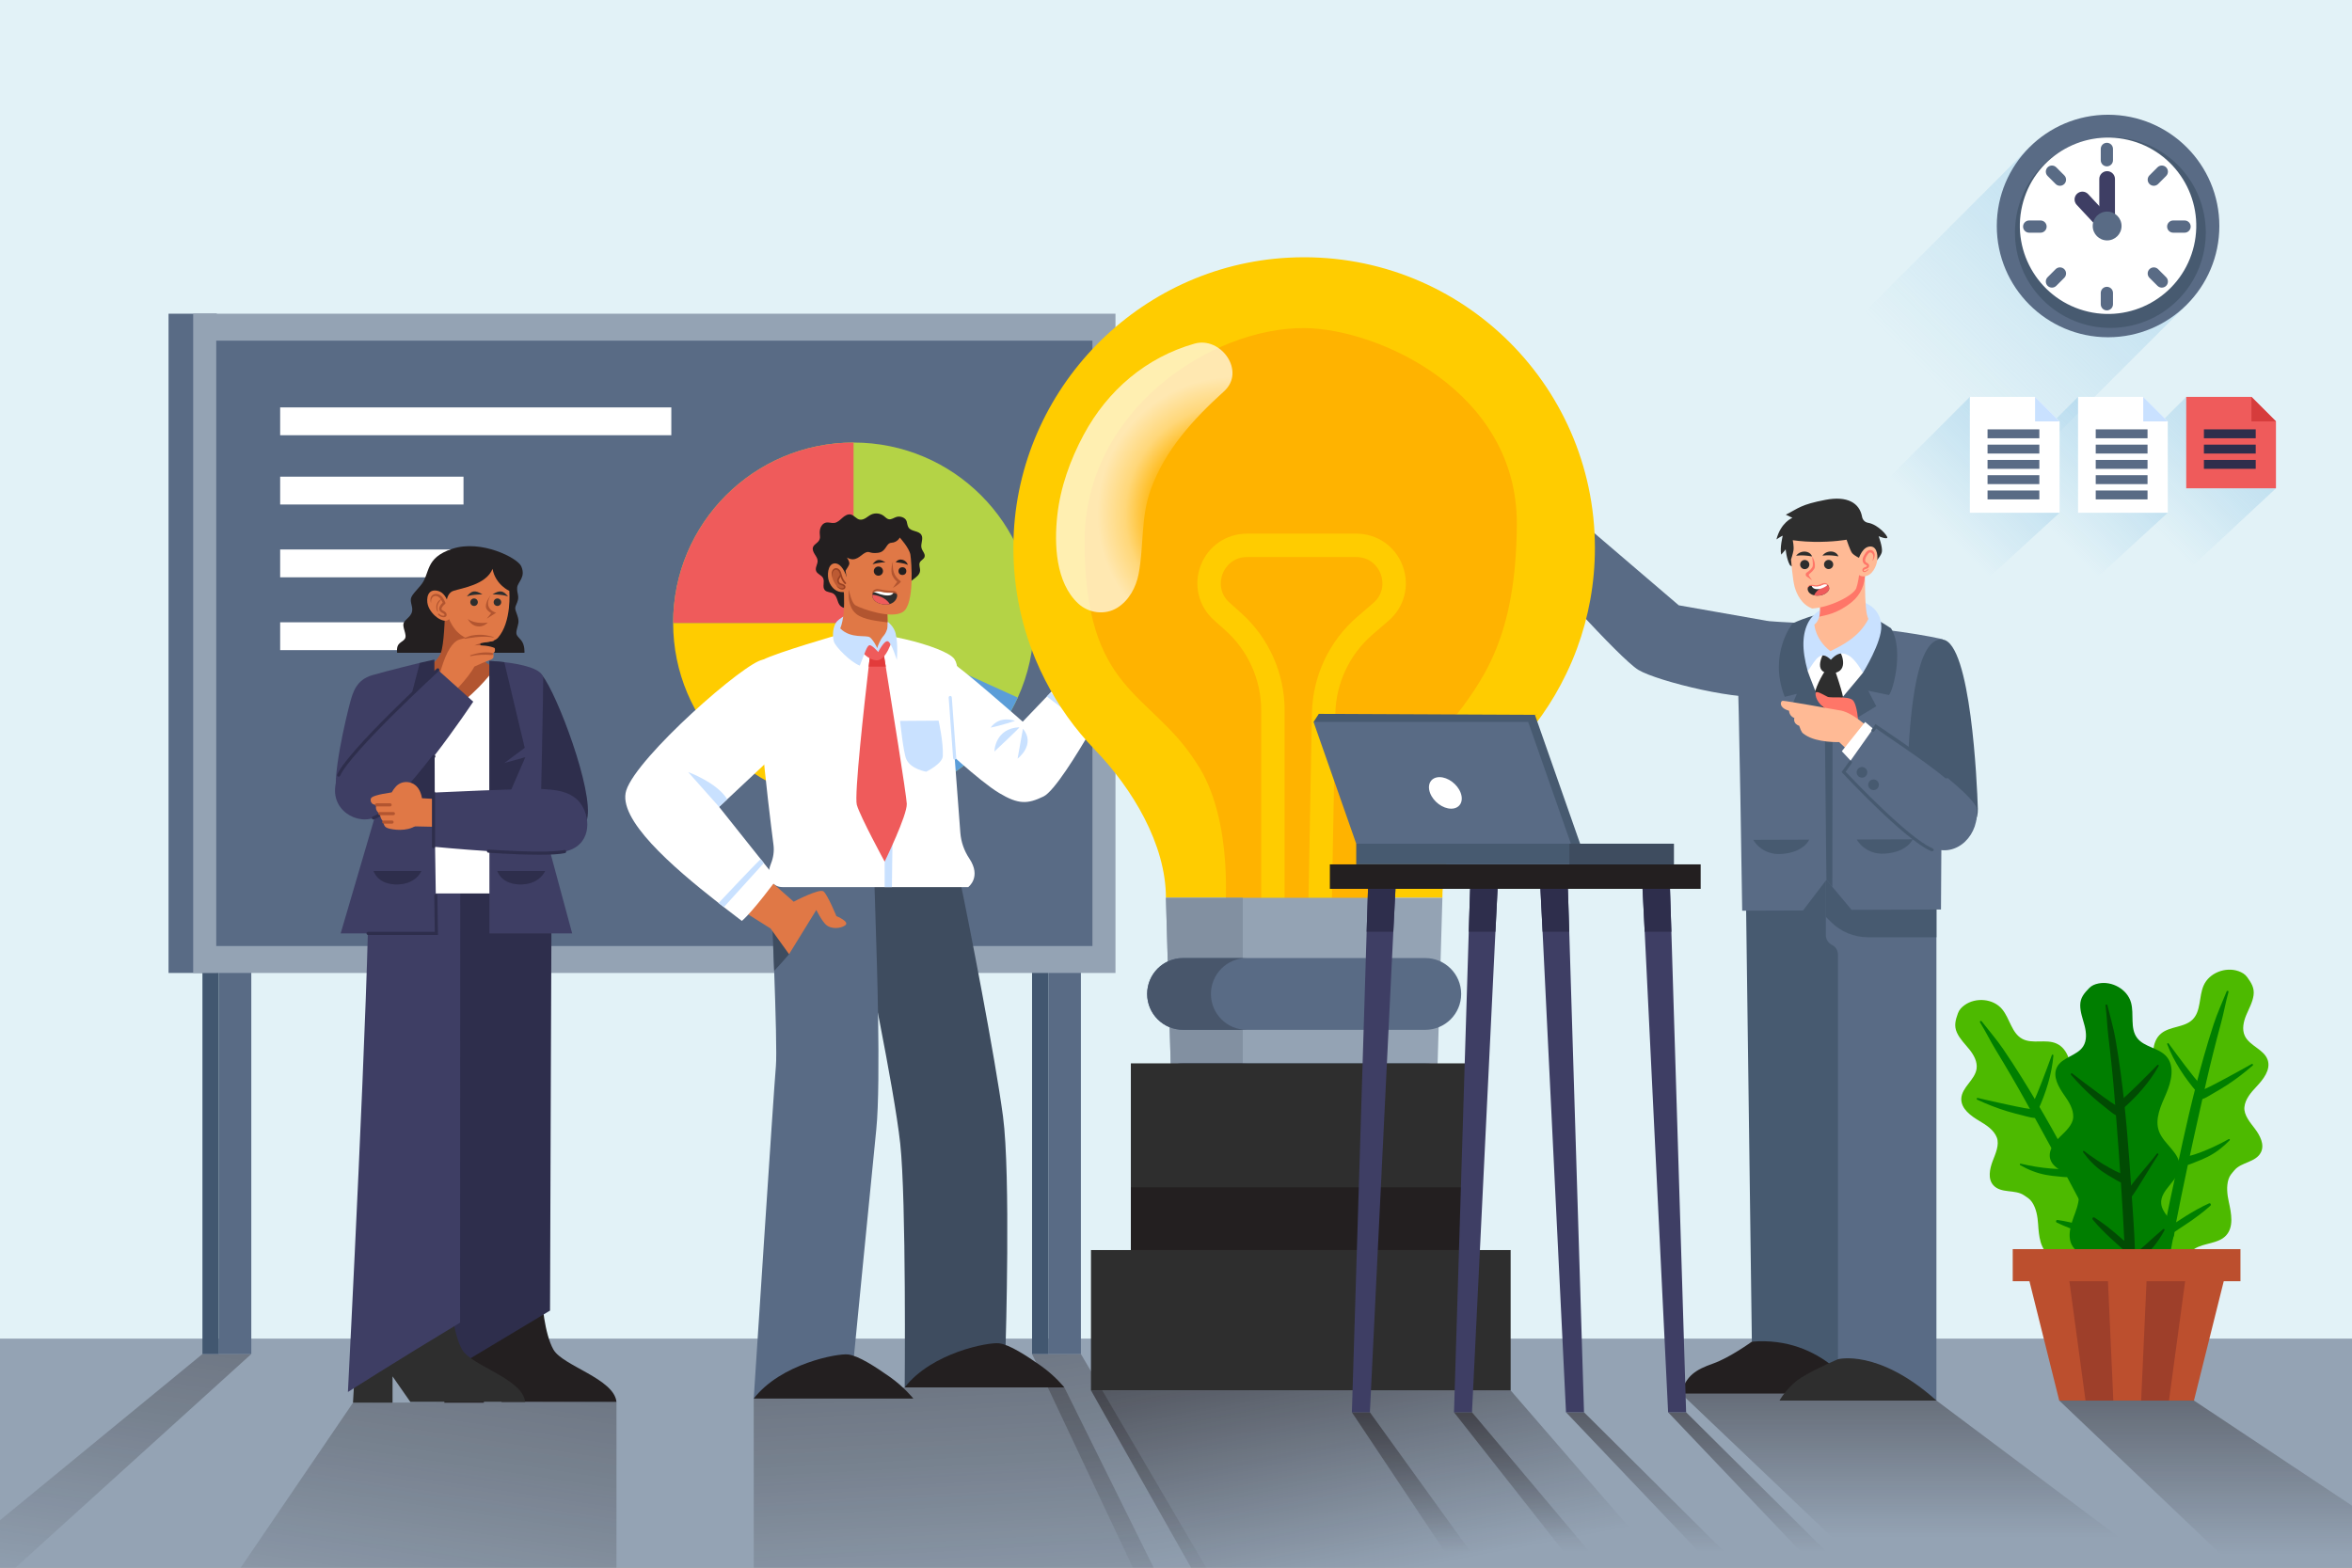 <?xml version="1.0" encoding="utf-8"?>
<!-- Generator: Adobe Illustrator 27.5.0, SVG Export Plug-In . SVG Version: 6.00 Build 0)  -->
<svg version="1.1" xmlns="http://www.w3.org/2000/svg" xmlns:xlink="http://www.w3.org/1999/xlink" x="0px" y="0px"
	 viewBox="0 0 750 500" style="enable-background:new 0 0 750 500;" xml:space="preserve">
<rect x="0" y="0" width="750" height="500" fill="#808080" stroke="none"/>
<g id="BACKGROUND">
	<g>
		<defs>
			<rect id="SVGID_1_" width="750" height="500"/>
		</defs>
		<clipPath id="SVGID_00000125561947273897058990000009500124143291955376_">
			<use xlink:href="#SVGID_1_"  style="overflow:visible;"/>
		</clipPath>
		
			<rect style="clip-path:url(#SVGID_00000125561947273897058990000009500124143291955376_);fill:#E2F2F7;" width="750" height="453.325"/>
		<g style="clip-path:url(#SVGID_00000125561947273897058990000009500124143291955376_);">
			<rect y="426.932" style="fill:#94A3B4;" width="750" height="73.068"/>
			
				<linearGradient id="SVGID_00000105412670161222773510000005525762136516728992_" gradientUnits="userSpaceOnUse" x1="621.702" y1="511.742" x2="621.702" y2="358.191">
				<stop  offset="0.139" style="stop-color:#130C0E;stop-opacity:0"/>
				<stop  offset="0.68" style="stop-color:#130C0E;stop-opacity:0.651"/>
				<stop  offset="1" style="stop-color:#130C0E;stop-opacity:0.95"/>
			</linearGradient>
			<path style="fill:url(#SVGID_00000105412670161222773510000005525762136516728992_);" d="M536.044,444.454l73.099,69.578h98.217
				l-89.877-67.339C617.483,446.692,559.999,436.754,536.044,444.454z"/>
			
				<linearGradient id="SVGID_00000084506115835509197370000013122036622063674026_" gradientUnits="userSpaceOnUse" x1="730.423" y1="518.652" x2="730.423" y2="355.428">
				<stop  offset="0.139" style="stop-color:#130C0E;stop-opacity:0"/>
				<stop  offset="0.68" style="stop-color:#130C0E;stop-opacity:0.651"/>
				<stop  offset="1" style="stop-color:#130C0E;stop-opacity:0.95"/>
			</linearGradient>
			<path style="fill:url(#SVGID_00000084506115835509197370000013122036622063674026_);" d="M656.644,446.692l73.099,69.578h74.459
				l-104.596-69.578C699.606,446.692,680.6,438.993,656.644,446.692z"/>
			
				<linearGradient id="SVGID_00000016770474655088302830000000775188736482720177_" gradientUnits="userSpaceOnUse" x1="455.266" y1="525.206" x2="420.939" y2="346.342">
				<stop  offset="0.139" style="stop-color:#130C0E;stop-opacity:0"/>
				<stop  offset="0.68" style="stop-color:#130C0E;stop-opacity:0.651"/>
				<stop  offset="1" style="stop-color:#130C0E;stop-opacity:0.95"/>
			</linearGradient>
			<polygon style="fill:url(#SVGID_00000016770474655088302830000000775188736482720177_);" points="347.89,443.456 
				389.402,517.012 545.38,517.012 481.709,443.456 			"/>
			
				<linearGradient id="SVGID_00000165195415651053317640000001023114654705287306_" gradientUnits="userSpaceOnUse" x1="456.614" y1="510.974" x2="456.614" y2="395.445">
				<stop  offset="0.139" style="stop-color:#130C0E;stop-opacity:0"/>
				<stop  offset="0.68" style="stop-color:#130C0E;stop-opacity:0.651"/>
				<stop  offset="1" style="stop-color:#130C0E;stop-opacity:0.95"/>
			</linearGradient>
			<polygon style="fill:url(#SVGID_00000165195415651053317640000001023114654705287306_);" points="431.086,450.436 
				472.977,513.263 482.143,513.263 436.828,450.436 			"/>
			
				<linearGradient id="SVGID_00000154409119984929605580000012216177204793492415_" gradientUnits="userSpaceOnUse" x1="492.947" y1="510.974" x2="492.947" y2="395.445">
				<stop  offset="0.139" style="stop-color:#130C0E;stop-opacity:0"/>
				<stop  offset="0.68" style="stop-color:#130C0E;stop-opacity:0.651"/>
				<stop  offset="1" style="stop-color:#130C0E;stop-opacity:0.95"/>
			</linearGradient>
			<polygon style="fill:url(#SVGID_00000154409119984929605580000012216177204793492415_);" points="463.646,450.436 
				513.083,513.263 522.249,513.263 469.388,450.436 			"/>
			
				<linearGradient id="SVGID_00000067946678841535982260000017953997598086526337_" gradientUnits="userSpaceOnUse" x1="533.838" y1="510.974" x2="533.838" y2="395.445">
				<stop  offset="0.139" style="stop-color:#130C0E;stop-opacity:0"/>
				<stop  offset="0.68" style="stop-color:#130C0E;stop-opacity:0.651"/>
				<stop  offset="1" style="stop-color:#130C0E;stop-opacity:0.95"/>
			</linearGradient>
			<polygon style="fill:url(#SVGID_00000067946678841535982260000017953997598086526337_);" points="499.365,450.436 
				559.146,513.263 568.311,513.263 505.107,450.436 			"/>
			
				<linearGradient id="SVGID_00000057828653848509691960000014809797748795914164_" gradientUnits="userSpaceOnUse" x1="566.399" y1="510.974" x2="566.399" y2="395.445">
				<stop  offset="0.139" style="stop-color:#130C0E;stop-opacity:0"/>
				<stop  offset="0.68" style="stop-color:#130C0E;stop-opacity:0.651"/>
				<stop  offset="1" style="stop-color:#130C0E;stop-opacity:0.95"/>
			</linearGradient>
			<polygon style="fill:url(#SVGID_00000057828653848509691960000014809797748795914164_);" points="531.925,450.436 
				591.706,513.263 600.872,513.263 537.667,450.436 			"/>
			
				<linearGradient id="SVGID_00000181081187725720828580000004152148644006140596_" gradientUnits="userSpaceOnUse" x1="310.124" y1="543.259" x2="304.068" y2="430.217">
				<stop  offset="0.139" style="stop-color:#130C0E;stop-opacity:0"/>
				<stop  offset="0.68" style="stop-color:#130C0E;stop-opacity:0.651"/>
				<stop  offset="1" style="stop-color:#130C0E;stop-opacity:0.95"/>
			</linearGradient>
			<polygon style="opacity:0.34;fill:url(#SVGID_00000181081187725720828580000004152148644006140596_);" points="240.346,446.067 
				240.346,519.032 377.306,519.032 339.393,442.506 288.491,442.506 			"/>
			
				<linearGradient id="SVGID_00000037686850791663027610000004590223531307487878_" gradientUnits="userSpaceOnUse" x1="125.046" y1="550.124" x2="143.985" y2="424.565">
				<stop  offset="0.139" style="stop-color:#130C0E;stop-opacity:0"/>
				<stop  offset="0.68" style="stop-color:#130C0E;stop-opacity:0.651"/>
				<stop  offset="1" style="stop-color:#130C0E;stop-opacity:0.95"/>
			</linearGradient>
			<polygon style="opacity:0.34;fill:url(#SVGID_00000037686850791663027610000004590223531307487878_);" points="196.582,447.141 
				196.582,521.42 62.169,521.42 112.561,447.388 			"/>
			
				<linearGradient id="SVGID_00000124133289114597820560000004833429462194698670_" gradientUnits="userSpaceOnUse" x1="17.93" y1="530.742" x2="35.953" y2="411.255">
				<stop  offset="0.139" style="stop-color:#130C0E;stop-opacity:0"/>
				<stop  offset="0.68" style="stop-color:#130C0E;stop-opacity:0.651"/>
				<stop  offset="1" style="stop-color:#130C0E;stop-opacity:0.95"/>
			</linearGradient>
			<polygon style="opacity:0.34;fill:url(#SVGID_00000124133289114597820560000004833429462194698670_);" points="80.132,431.853 
				-1.569,505.885 -25.607,505.885 64.556,431.853 			"/>
			
				<linearGradient id="SVGID_00000015321747339035778740000014203907432708011158_" gradientUnits="userSpaceOnUse" x1="179.634" y1="525.892" x2="196.245" y2="415.771" gradientTransform="matrix(-1 0 0 1 546.824 0)">
				<stop  offset="0.139" style="stop-color:#130C0E;stop-opacity:0"/>
				<stop  offset="0.68" style="stop-color:#130C0E;stop-opacity:0.651"/>
				<stop  offset="1" style="stop-color:#130C0E;stop-opacity:0.95"/>
			</linearGradient>
			<polygon style="opacity:0.34;fill:url(#SVGID_00000015321747339035778740000014203907432708011158_);" points="329.099,431.853 
				364.04,505.885 388.078,505.885 344.676,431.853 			"/>
		</g>
		<g style="clip-path:url(#SVGID_00000125561947273897058990000009500124143291955376_);">
			<g>
				
					<linearGradient id="SVGID_00000139991980343062025750000011379265123255992461_" gradientUnits="userSpaceOnUse" x1="609.532" y1="134.763" x2="683.337" y2="60.958">
					<stop  offset="0.135" style="stop-color:#79BAE2;stop-opacity:0"/>
					<stop  offset="0.675" style="stop-color:#79BAE2;stop-opacity:0.651"/>
					<stop  offset="1" style="stop-color:#79BAE2;stop-opacity:0.95"/>
				</linearGradient>
				<polygon style="opacity:0.34;fill:url(#SVGID_00000139991980343062025750000011379265123255992461_);" points="647.125,46.988 
					588.932,105.18 636.195,158.282 697.307,97.171 				"/>
				<g>
					<circle style="fill:#596B85;" cx="672.216" cy="72.079" r="35.484"/>
					
						<ellipse transform="matrix(0.707 -0.707 0.707 0.707 144.731 497.608)" style="fill:#475A70;" cx="673.032" cy="74.098" rx="30.43" ry="30.43"/>
					
						<ellipse transform="matrix(0.227 -0.974 0.974 0.227 449.414 710.381)" style="fill:#FFFFFF;" cx="672.216" cy="72.079" rx="28.121" ry="28.121"/>
					<path style="fill:#3E3E64;" d="M674.416,72.079h-5V57.087c0-1.381,1.119-2.5,2.5-2.5l0,0c1.381,0,2.5,1.119,2.5,2.5V72.079z"/>
					<path style="fill:#3E3E64;" d="M670.105,73.802l-7.9-8.479c-0.934-1.003-0.887-2.571,0.106-3.516v0
						c1.008-0.959,2.604-0.91,3.552,0.107l7.864,8.441L670.105,73.802z"/>
					<path style="fill:#596B85;" d="M676.514,72.079c0,2.539-2.058,4.597-4.597,4.597c-2.539,0-4.597-2.058-4.597-4.597
						c0-2.539,2.058-4.597,4.597-4.597C674.455,67.482,676.514,69.54,676.514,72.079z"/>
				</g>
				<g>
					<path style="fill:#596B85;" d="M650.678,74.216h-3.619c-1.076,0-1.949-0.872-1.949-1.949l0,0c0-1.076,0.872-1.949,1.949-1.949
						h3.619c1.076,0,1.949,0.872,1.949,1.949l0,0C652.626,73.343,651.754,74.216,650.678,74.216z"/>
					<path style="fill:#596B85;" d="M696.612,74.216h-3.619c-1.076,0-1.949-0.872-1.949-1.949l0,0c0-1.076,0.872-1.949,1.949-1.949
						h3.619c1.076,0,1.949,0.872,1.949,1.949l0,0C698.561,73.343,697.688,74.216,696.612,74.216z"/>
				</g>
				<g>
					<path style="fill:#596B85;" d="M685.418,55.928l2.559-2.559c0.761-0.761,1.995-0.761,2.756,0h0
						c0.761,0.761,0.761,1.995,0,2.756l-2.559,2.559c-0.761,0.761-1.995,0.761-2.756,0l0,0
						C684.657,57.923,684.657,56.689,685.418,55.928z"/>
					<path style="fill:#596B85;" d="M652.938,88.409l2.559-2.559c0.761-0.761,1.995-0.761,2.756,0l0,0
						c0.761,0.761,0.761,1.995,0,2.756l-2.559,2.559c-0.761,0.761-1.995,0.761-2.756,0l0,0
						C652.177,90.404,652.177,89.17,652.938,88.409z"/>
				</g>
				<g>
					<path style="fill:#596B85;" d="M673.784,93.425v3.619c0,1.076-0.872,1.949-1.949,1.949l0,0c-1.076,0-1.949-0.872-1.949-1.949
						v-3.619c0-1.076,0.872-1.949,1.949-1.949l0,0C672.912,91.476,673.784,92.348,673.784,93.425z"/>
					<path style="fill:#596B85;" d="M673.784,47.49v3.619c0,1.076-0.872,1.949-1.949,1.949l0,0c-1.076,0-1.949-0.872-1.949-1.949
						V47.49c0-1.076,0.872-1.949,1.949-1.949l0,0C672.912,45.541,673.784,46.414,673.784,47.49z"/>
				</g>
				<g>
					<path style="fill:#596B85;" d="M655.497,58.684l-2.559-2.559c-0.761-0.761-0.761-1.995,0-2.756l0,0
						c0.761-0.761,1.995-0.761,2.756,0l2.559,2.559c0.761,0.761,0.761,1.995,0,2.756l0,0
						C657.491,59.445,656.258,59.445,655.497,58.684z"/>
					<path style="fill:#596B85;" d="M687.977,91.165l-2.559-2.559c-0.761-0.761-0.761-1.995,0-2.756l0,0
						c0.761-0.761,1.995-0.761,2.756,0l2.559,2.559c0.761,0.761,0.761,1.995,0,2.756h0
						C689.972,91.926,688.738,91.926,687.977,91.165z"/>
				</g>
			</g>
			<g>
				
					<linearGradient id="SVGID_00000029756203354945103460000001495340850091614347_" gradientUnits="userSpaceOnUse" x1="681.241" y1="171.369" x2="713.703" y2="138.906">
					<stop  offset="0.135" style="stop-color:#79BAE2;stop-opacity:0"/>
					<stop  offset="0.675" style="stop-color:#79BAE2;stop-opacity:0.651"/>
					<stop  offset="1" style="stop-color:#79BAE2;stop-opacity:0.95"/>
				</linearGradient>
				<polygon style="opacity:0.34;fill:url(#SVGID_00000029756203354945103460000001495340850091614347_);" points="697.14,126.585 
					662.293,161.432 689.666,189.355 725.751,155.743 				"/>
				<g>
					<g>
						<polygon style="fill:#EF5B5B;" points="725.751,134.404 725.751,155.743 697.14,155.743 697.14,126.585 717.932,126.585 
													"/>
						<polygon style="fill:#D63C3C;" points="725.751,134.404 717.932,134.404 717.932,126.585 						"/>
						<rect x="702.78" y="136.94" style="fill:#2E2E4C;" width="16.518" height="2.839"/>
						<rect x="702.78" y="141.814" style="fill:#2E2E4C;" width="16.518" height="2.839"/>
						<rect x="702.78" y="146.688" style="fill:#2E2E4C;" width="16.518" height="2.839"/>
					</g>
				</g>
			</g>
			<g>
				
					<linearGradient id="SVGID_00000007403530912639869270000015237591010029692556_" gradientUnits="userSpaceOnUse" x1="648.928" y1="173.08" x2="681.137" y2="140.871">
					<stop  offset="0.135" style="stop-color:#79BAE2;stop-opacity:0"/>
					<stop  offset="0.675" style="stop-color:#79BAE2;stop-opacity:0.651"/>
					<stop  offset="1" style="stop-color:#79BAE2;stop-opacity:0.95"/>
				</linearGradient>
				<polygon style="opacity:0.34;fill:url(#SVGID_00000007403530912639869270000015237591010029692556_);" points="662.642,126.585 
					627.795,161.432 659.247,192.884 691.253,163.536 				"/>
				<g>
					<polygon style="fill:#FFFFFF;" points="691.253,134.404 691.253,163.536 662.642,163.536 662.642,126.585 683.434,126.585 
											"/>
					<polygon style="fill:#C9E1FF;" points="691.253,134.404 683.434,134.404 683.434,126.585 					"/>
					<rect x="668.282" y="136.94" style="fill:#596B85;" width="16.518" height="2.839"/>
					<rect x="668.282" y="141.814" style="fill:#596B85;" width="16.518" height="2.839"/>
					<rect x="668.282" y="146.688" style="fill:#596B85;" width="16.518" height="2.839"/>
					<rect x="668.282" y="151.562" style="fill:#596B85;" width="16.518" height="2.839"/>
					<rect x="668.282" y="156.436" style="fill:#596B85;" width="16.518" height="2.839"/>
				</g>
			</g>
			<g>
				
					<linearGradient id="SVGID_00000000904577659401635780000008077911784967661743_" gradientUnits="userSpaceOnUse" x1="614.43" y1="173.08" x2="646.639" y2="140.871">
					<stop  offset="0.135" style="stop-color:#79BAE2;stop-opacity:0"/>
					<stop  offset="0.675" style="stop-color:#79BAE2;stop-opacity:0.651"/>
					<stop  offset="1" style="stop-color:#79BAE2;stop-opacity:0.95"/>
				</linearGradient>
				<polygon style="opacity:0.34;fill:url(#SVGID_00000000904577659401635780000008077911784967661743_);" points="628.144,126.585 
					593.297,161.432 624.749,192.884 656.756,163.536 				"/>
				<g>
					<polygon style="fill:#FFFFFF;" points="656.756,134.404 656.756,163.536 628.144,163.536 628.144,126.585 648.937,126.585 
											"/>
					<polygon style="fill:#C9E1FF;" points="656.756,134.404 648.937,134.404 648.937,126.585 					"/>
					<rect x="633.784" y="136.94" style="fill:#596B85;" width="16.518" height="2.839"/>
					<rect x="633.784" y="141.814" style="fill:#596B85;" width="16.518" height="2.839"/>
					<rect x="633.784" y="146.688" style="fill:#596B85;" width="16.518" height="2.839"/>
					<rect x="633.784" y="151.562" style="fill:#596B85;" width="16.518" height="2.839"/>
					<rect x="633.784" y="156.436" style="fill:#596B85;" width="16.518" height="2.839"/>
				</g>
			</g>
		</g>
	</g>
</g>
<g id="OBJECTS">
	<g>
		<g>
			<g>
				<path style="fill:#4DBA00;" d="M678.946,387.476c0.628,1.253,1.655,2.257,2.536,3.347c0.039,0.047,0.074,0.097,0.112,0.144
					c1.904,2.413,3.104,5.35,3.531,8.386c0.212,1.518,0.234,3.066,0.049,4.588c-0.089,0.761-0.232,1.516-0.425,2.258
					c-0.084,0.324-0.295,0.736-0.278,1.069c0.073,1.193,0.862,2.472,1.745,3.224c0.576,0.493,1.254,0.839,1.98,1.044
					c0.559,0.159,1.145,0.234,1.728,0.22c1.372-0.023,2.732-0.517,3.727-1.464c3.003-2.861,2.15-8.246,5.099-11.168
					c2.602-2.582,7.127-2.194,10.07-4.202c0.361-0.249,0.701-0.531,1.006-0.861c2.55-2.729,1.695-7.051,0.897-10.695
					c-0.515-2.342-0.835-4.95-0.092-7.28c0.382-1.203,1.089-1.897,1.867-2.833c2.221-2.666,6.828-2.475,8.467-5.746
					c1.226-2.451-0.292-5.351-1.942-7.536c-1.428-1.894-3.559-4.311-3.331-6.837c0.229-2.545,2.109-4.725,3.786-6.502
					c2.234-2.369,4.658-5.432,3.647-8.523c-1.127-3.438-5.822-4.497-7.326-7.786c-0.936-2.052-0.389-4.468,0.469-6.552
					c0.862-2.084,2.028-4.087,2.34-6.32c0.333-2.375-0.723-3.987-2.04-5.814c-0.679-0.943-1.645-1.499-2.742-1.89
					c-4.113-1.467-9.373,0.505-11.145,4.586c-1.534,3.534-0.782,8.127-3.516,10.838c-2.633,2.612-7.216,2.087-10.055,4.469
					c-3.22,2.703-2.773,7.737-1.668,11.79c1.105,4.056,2.545,8.574,0.52,12.256c-2.148,3.908-7.757,5.839-8.095,10.284
					c-0.34,4.471,5.196,8.129,4.094,12.476c-0.376,1.475-1.454,2.622-2.503,3.665c-0.518,0.514-1.051,1.018-1.541,1.559
					c-0.422,0.462-0.914,0.975-1.108,1.583C678.355,384.654,678.266,386.13,678.946,387.476z"/>
				<path style="fill:#007F00;" d="M688.196,411.536c0.559,0.159,1.145,0.234,1.728,0.22c1.143-6.804,2.363-13.607,3.68-20.381
					c2.434-12.542,5.137-25.044,7.94-37.508c1.375-6.116,2.728-12.239,4.267-18.318c0.785-3.105,1.588-6.204,2.433-9.296
					c0.887-3.251,1.45-6.603,2.368-9.839c0.107-0.38-0.433-0.583-0.581-0.212c-1.383,3.479-2.949,6.819-4.121,10.392
					c-1.113,3.397-2.147,6.815-3.125,10.249c-3.465,12.164-6.208,24.491-8.829,36.858
					C691.315,386.165,688.212,398.735,688.196,411.536z"/>
				<path style="fill:#007F00;" d="M691.507,332.779c3.512,4.758,6.921,9.471,10.793,13.953c0.992,1.149-0.719,2.785-1.719,1.628
					c-3.877-4.487-7.378-9.749-9.5-15.298C690.985,332.81,691.32,332.525,691.507,332.779z"/>
				<path style="fill:#007F00;" d="M700.351,348.975c1.135-1.142,2.917-1.705,4.345-2.42c1.555-0.778,3.086-1.602,4.618-2.424
					c2.918-1.566,5.836-3.156,8.718-4.787c0.29-0.164,0.555,0.267,0.313,0.478c-2.615,2.28-5.307,4.363-8.221,6.251
					c-1.4,0.907-2.837,1.759-4.281,2.592c-1.478,0.852-3.006,1.95-4.719,2.162C700.142,350.948,699.739,349.59,700.351,348.975z"/>
				<path style="fill:#007F00;" d="M695.357,369.935c0.749-1.028,1.541-0.992,2.716-1.259c1.298-0.295,2.581-0.746,3.823-1.22
					c3.006-1.146,5.993-2.58,8.804-4.158c0.259-0.146,0.459,0.218,0.273,0.409c-2.062,2.121-4.35,3.918-7.003,5.249
					c-1.227,0.615-2.492,1.155-3.777,1.636c-1.45,0.543-2.962,1.476-4.448,0.767C695.273,371.134,695.042,370.367,695.357,369.935z"
					/>
				<path style="fill:#007F00;" d="M687.652,360.821c2.764,5.054,6.458,9.884,8.555,15.262c0.421,1.081-1.208,1.714-1.799,0.798
					c-1.514-2.346-2.567-5.136-3.697-7.688c-1.196-2.702-2.312-5.452-3.577-8.121C686.974,360.735,687.475,360.497,687.652,360.821z
					"/>
				<path style="fill:#007F00;" d="M690.879,392.397c0.495-1.161,1.708-1.682,2.727-2.364c1.118-0.749,2.246-1.476,3.391-2.183
					c2.405-1.487,4.82-2.87,7.398-4.037c0.469-0.212,0.813,0.419,0.451,0.745c-2.13,1.917-4.394,3.591-6.749,5.221
					c-1.113,0.77-2.234,1.517-3.374,2.246c-0.967,0.619-1.907,1.508-3.098,1.467C691.042,393.47,690.634,392.971,690.879,392.397z"
					/>
				<path style="fill:#007F00;" d="M682.206,384.319c1.558,1.799,3.096,3.593,4.594,5.447c1.638,2.028,3.508,3.862,5.132,5.894
					c0.952,1.191-0.55,2.592-1.7,1.618c-3.815-3.229-6.865-7.974-8.504-12.645C681.626,384.34,681.977,384.055,682.206,384.319z"/>
			</g>
			<g>
				<path style="fill:#4DBA00;" d="M681.577,385.543c-0.255,1.378-0.962,2.628-1.505,3.92c-0.024,0.056-0.044,0.114-0.068,0.17
					c-1.158,2.847-1.494,6.002-1.06,9.038c0.219,1.517,0.628,3.01,1.229,4.421c0.297,0.707,0.644,1.392,1.036,2.051
					c0.171,0.288,0.488,0.625,0.564,0.95c0.262,1.166-0.14,2.614-0.779,3.582c-0.416,0.634-0.972,1.154-1.611,1.553
					c-0.492,0.309-1.035,0.544-1.598,0.691c-1.324,0.359-2.768,0.264-3.987-0.37c-3.68-1.913-4.358-7.323-8.004-9.309
					c-3.217-1.757-7.456-0.126-10.842-1.236c-0.416-0.139-0.821-0.316-1.205-0.547c-3.209-1.912-3.589-6.301-3.836-10.023
					c-0.156-2.393-0.574-4.987-1.936-7.019c-0.701-1.049-1.574-1.519-2.581-2.202c-2.875-1.944-7.247-0.478-9.731-3.165
					c-1.859-2.013-1.207-5.221-0.23-7.779c0.845-2.217,2.219-5.131,1.298-7.494c-0.928-2.381-3.34-3.952-5.445-5.193
					c-2.805-1.654-5.985-3.922-5.873-7.173c0.127-3.616,4.341-5.939,4.872-9.516c0.328-2.231-0.869-4.4-2.273-6.163
					c-1.407-1.762-3.085-3.362-4.005-5.421c-0.981-2.189-0.415-4.031,0.343-6.152c0.39-1.095,1.163-1.897,2.108-2.578
					c3.543-2.553,9.144-2.122,11.981,1.305c2.456,2.968,3.011,7.589,6.392,9.433c3.255,1.777,7.512-0.003,10.901,1.496
					c3.844,1.701,4.816,6.661,4.881,10.862c0.067,4.203-0.06,8.944,2.909,11.917c3.15,3.156,9.075,3.451,10.636,7.627
					c1.57,4.2-2.73,9.253-0.463,13.122c0.772,1.312,2.126,2.114,3.424,2.824c0.64,0.35,1.292,0.685,1.914,1.069
					c0.534,0.327,1.149,0.682,1.505,1.212C681.359,382.667,681.855,384.061,681.577,385.543z"/>
				<path style="fill:#007F00;" d="M679.383,411.226c-0.492,0.309-1.035,0.544-1.598,0.691c-2.99-6.218-6.054-12.413-9.203-18.553
					c-5.826-11.37-11.899-22.627-18.058-33.82c-3.022-5.492-6.024-10.997-9.193-16.409c-1.617-2.764-3.251-5.518-4.922-8.252
					c-1.756-2.877-3.229-5.939-5.011-8.793c-0.208-0.335,0.254-0.68,0.499-0.365c2.296,2.957,4.729,5.73,6.848,8.836
					c2.014,2.954,3.958,5.949,5.852,8.976c6.711,10.721,12.774,21.799,18.731,32.949
					C669.331,387.723,675.808,398.934,679.383,411.226z"/>
				<path style="fill:#007F00;" d="M654.3,336.496c-2.05,5.547-4.014,11.022-6.487,16.404c-0.634,1.379,1.465,2.475,2.104,1.086
					c2.476-5.389,4.375-11.416,4.871-17.336C654.81,336.381,654.409,336.201,654.3,336.496z"/>
				<path style="fill:#007F00;" d="M650.31,354.513c-1.408-0.781-3.276-0.827-4.846-1.116c-1.71-0.315-3.409-0.681-5.11-1.044
					c-3.238-0.692-6.484-1.408-9.705-2.173c-0.324-0.077-0.458,0.411-0.168,0.546c3.146,1.463,6.311,2.715,9.635,3.718
					c1.596,0.482,3.214,0.901,4.833,1.299c1.656,0.407,3.43,1.037,5.134,0.765C651.059,356.35,651.068,354.934,650.31,354.513z"/>
				<path style="fill:#007F00;" d="M660.936,373.258c-1.005-0.779-1.756-0.525-2.959-0.454c-1.329,0.077-2.687,0.001-4.011-0.108
					c-3.206-0.265-6.474-0.812-9.613-1.546c-0.29-0.068-0.38,0.337-0.149,0.469c2.57,1.464,5.268,2.553,8.187,3.094
					c1.349,0.25,2.715,0.417,4.083,0.521c1.544,0.118,3.256,0.594,4.486-0.5C661.35,374.386,661.358,373.585,660.936,373.258z"/>
				<path style="fill:#007F00;" d="M665.802,362.361c-1.25,5.623-3.455,11.29-3.973,17.039c-0.104,1.155,1.637,1.311,1.95,0.266
					c0.802-2.675,1.037-5.647,1.413-8.413c0.397-2.928,0.705-5.879,1.178-8.796C666.429,362.09,665.882,362,665.802,362.361z"/>
				<path style="fill:#007F00;" d="M671.483,393.588c-0.798-0.977-2.108-1.141-3.277-1.513c-1.282-0.409-2.568-0.793-3.865-1.154
					c-2.724-0.759-5.428-1.416-8.229-1.821c-0.51-0.074-0.665,0.628-0.227,0.841c2.579,1.249,5.219,2.227,7.935,3.138
					c1.283,0.43,2.568,0.836,3.866,1.219c1.101,0.325,2.251,0.918,3.383,0.547C671.625,394.664,671.878,394.071,671.483,393.588z"/>
				<path style="fill:#007F00;" d="M677.567,383.417c-0.996,2.162-1.975,4.313-2.898,6.51c-1.01,2.403-2.296,4.686-3.29,7.088
					c-0.583,1.409,1.249,2.337,2.083,1.081c2.766-4.163,4.377-9.569,4.651-14.511C678.131,383.276,677.714,383.099,677.567,383.417z
					"/>
			</g>
			<g>
				<path style="fill:#007E00;" d="M692.545,395.599c-0.801,1.15-1.961,1.996-2.989,2.948c-0.045,0.041-0.087,0.086-0.132,0.127
					c-2.23,2.115-3.839,4.85-4.698,7.793c-0.428,1.472-0.671,3.001-0.707,4.533c-0.021,0.766,0.012,1.533,0.097,2.295
					c0.037,0.333,0.186,0.77,0.121,1.098c-0.243,1.17-1.207,2.323-2.189,2.94c-0.641,0.405-1.362,0.65-2.109,0.749
					c-0.576,0.078-1.167,0.068-1.741-0.031c-1.354-0.22-2.629-0.903-3.479-1.983c-2.561-3.262-0.945-8.469-3.444-11.784
					c-2.205-2.929-6.739-3.194-9.363-5.604c-0.321-0.298-0.617-0.626-0.872-0.996c-2.133-3.067-0.666-7.221,0.646-10.713
					c0.846-2.244,1.536-4.779,1.136-7.192c-0.205-1.245-0.806-2.034-1.441-3.071c-1.815-2.957-6.403-3.429-7.555-6.902
					c-0.862-2.601,1.057-5.253,3.003-7.18c1.685-1.67,4.14-3.756,4.277-6.289c0.138-2.551-1.41-4.978-2.814-6.978
					c-1.871-2.665-3.831-6.043-2.386-8.958c1.609-3.24,6.407-3.616,8.367-6.655c1.221-1.897,1.026-4.366,0.475-6.552
					c-0.554-2.186-1.421-4.336-1.409-6.591c0.011-2.399,1.287-3.843,2.853-5.461c0.807-0.836,1.842-1.247,2.984-1.477
					c4.281-0.862,9.204,1.844,10.372,6.137c1.011,3.717-0.392,8.155,1.925,11.23c2.231,2.963,6.842,3.1,9.31,5.865
					c2.799,3.137,1.635,8.055-0.04,11.908c-1.675,3.856-3.749,8.12-2.273,12.055c1.565,4.175,6.839,6.891,6.536,11.339
					c-0.305,4.473-6.308,7.3-5.841,11.759c0.161,1.514,1.063,2.803,1.952,3.986c0.439,0.583,0.894,1.158,1.302,1.764
					c0.351,0.518,0.765,1.096,0.87,1.725C693.534,392.89,693.41,394.365,692.545,395.599z"/>
				<path style="fill:#014B03;" d="M679.939,418.083c-0.576,0.078-1.167,0.068-1.741-0.031c-0.155-6.898-0.387-13.805-0.718-20.698
					c-0.61-12.761-1.491-25.522-2.477-38.259c-0.483-6.249-0.944-12.503-1.595-18.741c-0.331-3.185-0.682-6.368-1.074-9.548
					c-0.411-3.345-0.488-6.742-0.932-10.077c-0.051-0.391,0.512-0.515,0.605-0.126c0.87,3.642,1.94,7.172,2.588,10.875
					c0.614,3.522,1.147,7.053,1.622,10.591c1.684,12.535,2.631,25.129,3.451,37.743C680.491,392.527,681.76,405.412,679.939,418.083
					z"/>
				<path style="fill:#014B03;" d="M687.96,339.666c-4.158,4.205-8.208,8.38-12.683,12.261c-1.147,0.994,0.312,2.859,1.467,1.857
					c4.481-3.885,8.7-8.59,11.596-13.777C688.472,339.771,688.181,339.442,687.96,339.666z"/>
				<path style="fill:#014B03;" d="M676.884,354.425c-0.96-1.293-2.642-2.106-3.953-3.018c-1.427-0.993-2.824-2.028-4.222-3.062
					c-2.663-1.968-5.323-3.96-7.941-5.988c-0.263-0.204-0.587,0.185-0.378,0.428c2.261,2.632,4.626,5.079,7.239,7.366
					c1.255,1.098,2.555,2.148,3.865,3.179c1.34,1.055,2.695,2.361,4.36,2.817C676.808,356.408,677.402,355.122,676.884,354.425z"/>
				<path style="fill:#014B03;" d="M678.82,375.885c-0.594-1.125-1.383-1.203-2.507-1.636c-1.242-0.478-2.447-1.109-3.608-1.756
					c-2.81-1.565-5.561-3.413-8.116-5.378c-0.236-0.181-0.485,0.15-0.329,0.365c1.736,2.395,3.743,4.501,6.178,6.199
					c1.126,0.785,2.3,1.5,3.503,2.161c1.357,0.745,2.72,1.886,4.292,1.397C678.731,377.084,679.069,376.358,678.82,375.885z"/>
				<path style="fill:#014B03;" d="M687.752,367.971c-3.46,4.605-7.81,8.855-10.656,13.877c-0.572,1.009,0.95,1.87,1.666,1.048
					c1.835-2.105,3.277-4.715,4.761-7.078c1.571-2.503,3.071-5.063,4.705-7.524C688.436,367.983,687.974,367.676,687.752,367.971z"
					/>
				<path style="fill:#014B03;" d="M680.03,398.757c-0.324-1.22-1.449-1.91-2.36-2.731c-0.999-0.902-2.011-1.783-3.043-2.647
					c-2.167-1.816-4.359-3.532-6.742-5.057c-0.434-0.277-0.865,0.298-0.554,0.672c1.833,2.203,3.833,4.184,5.93,6.135
					c0.991,0.922,1.994,1.822,3.017,2.707c0.869,0.751,1.671,1.766,2.855,1.896C679.715,399.795,680.19,399.36,680.03,398.757z"/>
				<path style="fill:#014B03;" d="M689.771,392.007c-1.8,1.557-3.58,3.112-5.328,4.731c-1.912,1.772-4.026,3.319-5.924,5.097
					c-1.113,1.043,0.172,2.644,1.451,1.845c4.239-2.648,7.938-6.907,10.229-11.295C690.342,392.111,690.036,391.778,689.771,392.007
					z"/>
			</g>
			<g>
				<polygon style="fill:#BC4F2E;" points="646.269,405.118 656.644,446.692 699.606,446.692 709.981,405.118 				"/>
				<g>
					<polygon style="fill:#9E3F2A;" points="682.765,446.692 691.64,446.692 697.265,405.118 684.642,405.118 					"/>
					<polygon style="fill:#9E3F2A;" points="659.401,405.118 665.026,446.692 673.895,446.692 672.024,405.118 					"/>
				</g>
			</g>
			
				<rect x="641.817" y="398.397" transform="matrix(-1 -1.224647e-16 1.224647e-16 -1 1356.25 807.03)" style="fill:#BC4F2E;" width="72.617" height="10.237"/>
		</g>
		<g>
			<g>
				
					<rect x="69.748" y="299.604" transform="matrix(-1 -1.224647e-16 1.224647e-16 -1 149.88 731.457)" style="fill:#596B85;" width="10.384" height="132.249"/>
				
					<rect x="64.556" y="299.604" transform="matrix(-1 -1.224647e-16 1.224647e-16 -1 134.303 731.457)" style="fill:#425770;" width="5.192" height="132.249"/>
			</g>
			<g>
				
					<rect x="334.291" y="299.604" transform="matrix(-1 -1.224647e-16 1.224647e-16 -1 678.966 731.457)" style="fill:#596B85;" width="10.384" height="132.249"/>
				
					<rect x="329.099" y="299.604" transform="matrix(-1 -1.224647e-16 1.224647e-16 -1 663.39 731.457)" style="fill:#425770;" width="5.192" height="132.249"/>
			</g>
			
				<rect x="53.743" y="100.052" transform="matrix(-1 -1.224647e-16 1.224647e-16 -1 122.875 410.371)" style="fill:#596B85;" width="15.389" height="210.266"/>
			
				<rect x="61.603" y="100.052" transform="matrix(-1 -1.224647e-16 1.224647e-16 -1 417.304 410.371)" style="fill:#94A3B4;" width="294.098" height="210.266"/>
			
				<rect x="68.951" y="108.652" transform="matrix(-1 -1.224647e-16 1.224647e-16 -1 417.304 410.371)" style="fill:#596B85;" width="279.402" height="193.068"/>
			<rect x="89.337" y="129.938" style="fill:#FFFFFF;" width="124.732" height="8.876"/>
			<g>
				<rect x="89.337" y="152.031" style="fill:#FFFFFF;" width="58.466" height="8.876"/>
				<rect x="89.337" y="175.253" style="fill:#FFFFFF;" width="58.466" height="8.876"/>
				<rect x="89.337" y="198.475" style="fill:#FFFFFF;" width="58.466" height="8.876"/>
				<path style="fill:#FFCC00;" d="M272.177,198.667v57.527c-31.772,0-57.527-25.756-57.527-57.527H272.177z"/>
				<path style="fill:#B4D346;" d="M329.698,198.667c0,8.497-1.842,16.568-5.152,23.827c-9.055,19.878-29.1,33.7-52.369,33.7
					v-57.527h-57.527c0-31.772,25.756-57.522,57.527-57.522C303.943,141.145,329.698,166.895,329.698,198.667z"/>
				<path style="fill:#EF5B5B;" d="M272.177,141.145v57.522h-57.527C214.649,166.895,240.405,141.145,272.177,141.145z"/>
				<path style="fill:#5B9DD8;" d="M324.546,222.494c-9.055,19.878-29.1,33.7-52.369,33.7v-57.527L324.546,222.494z"/>
			</g>
		</g>
		<g>
			<g>
				<path style="fill:#231F20;" d="M172.843,414.005c0,0.742,0.68,11.26,3.647,16.453s19.35,9.264,20.091,16.683
					c-20.03,0-36.598,0-36.598,0l-5.687-8.16v8.408h-12.611l1.484-25.965L172.843,414.005z"/>
				<path style="fill:#2E2E4C;" d="M175.898,281.227c0,0-0.508,124.066-0.508,136.778c-21.325,12.856-34.83,20.847-34.83,20.847
					s6.356-128.134,6.102-157.371C167.438,280.901,175.898,281.227,175.898,281.227z"/>
			</g>
			<g>
				<path style="fill:#2E2E2E;" d="M143.718,414.005c0,0.742,0.68,11.26,3.648,16.453c2.967,5.193,19.35,9.264,20.092,16.683
					c-20.03,0-36.598,0-36.598,0l-5.688-8.16v8.408h-12.611l1.484-25.965L143.718,414.005z"/>
				<path style="fill:#3E3E64;" d="M146.773,281.227c0,0-0.065,127.914-0.065,140.626c-21.325,12.855-35.768,22.111-35.768,22.111
					s6.85-133.246,6.595-162.483C138.313,280.901,146.773,281.227,146.773,281.227z"/>
			</g>
			<g>
				<polygon style="fill:#FFFFFF;" points="127.564,284.956 163.373,284.956 163.373,212.554 134.359,212.554 				"/>
				<g>
					<path style="fill:#231F20;" d="M166.208,180.606c-1.189-2.688-12.807-8.583-21.935-5.586c-9.128,2.997-6.88,7.97-10.218,11.785
						c-3.338,3.815-3.406,3.678-2.725,6.54c0.681,2.861-1.499,3.61-2.452,5.041c-0.954,1.431,1.128,4.051,0.204,5.382
						s-2.793,1.022-2.452,4.428c11.444,0,40.6,0,40.6,0s0.204-2.452-1.022-3.951c-1.226-1.499-1.839-1.567-1.431-3.406
						c0.409-1.839,0.954-2.384,0.136-4.7c-0.818-2.316-0.818-2.044,0-4.019c0.817-1.976-0.136-2.861,0-4.7
						C165.049,185.579,167.774,184.148,166.208,180.606z"/>
					<path style="fill:#B25530;" d="M158.139,212.554c0,0-2.749,4.685-10.183,10.993c-6.496-4.06-11.986-10.382-11.986-10.382
						s3.498-2.061,4.622-4.998c0.497-1.296,0.809-4.026,1.003-6.671c0.247-3.347,0.303-6.559,0.303-6.559l11.243,6.872
						c0,0-0.192,4.094,0.478,6.91c0.094,0.391,0.204,0.757,0.334,1.086C155.015,212.491,158.139,212.554,158.139,212.554z"/>
					<path style="fill:#E07846;" d="M142.245,194.421c0,0,0.813,4.631,3.994,7.494c4.238,3.814,10.938,3.321,12.519,1.527
						c4.481-5.086,3.65-14.978,3.65-14.978s-4.43-1.986-5.346-7.026c-2.033,5.069-9.776,6.11-12.525,7.026
						C141.786,189.38,142.245,194.421,142.245,194.421z"/>
					<path style="fill:#B25530;" d="M156.485,189.852c0,0-1.642,1.884-1.552,3.679c0.057,1.15,1.694,2.015,1.694,2.015l-1.406,1.779
						l2.989-1.897C158.209,195.428,153.801,194.27,156.485,189.852z"/>
					<g>
						<path style="fill:#2E2E2E;" d="M152.372,192.067c0,0.664-0.538,1.201-1.201,1.201c-0.664,0-1.202-0.538-1.202-1.201
							c0-0.663,0.538-1.201,1.202-1.201C151.834,190.866,152.372,191.404,152.372,192.067z"/>
						<path style="fill:#2E2E2E;" d="M148.842,190.269c0,0,1.085-0.647,4.98-0.699C151.463,188.085,150.371,188.347,148.842,190.269
							z"/>
					</g>
					<g>
						<path style="fill:#2E2E2E;" d="M159.822,192.067c0,0.664-0.538,1.201-1.202,1.201c-0.663,0-1.201-0.538-1.201-1.201
							c0-0.663,0.538-1.201,1.201-1.201C159.284,190.866,159.822,191.404,159.822,192.067z"/>
						<path style="fill:#2E2E2E;" d="M162.038,190.269c0,0-1.085-0.647-4.98-0.699C159.417,188.085,160.51,188.347,162.038,190.269z
							"/>
					</g>
					<path style="fill:#B25530;" d="M149.191,197.417c0,0,0.858,2.002,2.956,2.336c2.098,0.334,3.385-1.192,3.385-1.192
						S151.622,199.228,149.191,197.417z"/>
					<g>
						<path style="fill:#E07846;" d="M139.755,188.49c-3.563-0.965-3.843,2.61-3.335,4.423c0.508,1.813,2.014,3.44,3.372,4.314
							c1.704,1.015,3.045,1.051,3.589-0.072C143.924,196.03,143.236,189.432,139.755,188.49z"/>
						<path style="fill:#B25530;" d="M142.142,195.338c-0.203-0.244-0.479-0.385-0.754-0.532c-0.203-0.108-0.504-0.238-0.583-0.476
							c-0.105-0.316,0.171-0.688,0.344-0.928c0.213-0.295,0.475-0.547,0.767-0.763c0.144-0.106,0.155-0.322,0.09-0.471
							c-0.516-1.205-1.275-2.612-2.739-2.75c-0.682-0.064-1.292,0.188-1.69,0.749c-0.422,0.596-0.377,1.319-0.204,1.997
							c0.014,0.053,0.103,0.042,0.097-0.014c-0.059-0.59,0.072-1.242,0.484-1.693c0.361-0.395,0.924-0.47,1.415-0.3
							c0.945,0.326,1.403,1.218,1.797,2.076c-0.449,0.393-0.852,0.893-1.048,1.449c-0.241,0.682,0.038,1.285,0.642,1.639
							c0.227,0.133,0.471,0.237,0.691,0.382c0.155,0.102,0.436,0.392,0.229,0.577c-0.206,0.184-0.619,0.08-0.851,0.005
							c-0.316-0.102-0.617-0.297-0.856-0.526c-0.171-0.163-0.429,0.053-0.28,0.244c0.423,0.539,1.132,0.889,1.824,0.862
							c0.39-0.015,0.774-0.18,0.88-0.591C142.485,195.941,142.355,195.594,142.142,195.338z"/>
						<path style="fill:#B25530;" d="M140.876,191.012c-0.354,0.187-0.686,0.329-0.97,0.624c-0.261,0.27-0.468,0.583-0.6,0.937
							c-0.306,0.818-0.241,1.703,0.168,2.471c0.059,0.11,0.233,0.012,0.19-0.101c-0.274-0.72-0.293-1.559,0.005-2.274
							c0.128-0.306,0.3-0.6,0.509-0.858c0.21-0.259,0.453-0.553,0.751-0.71C140.988,191.069,140.934,190.981,140.876,191.012z"/>
					</g>
				</g>
			</g>
			<g>
				<path style="fill:#2E2E4C;" d="M172.946,215.486c-4.45-5.418-5.628,48.733-2.546,51.803c3.082,3.07,14.566,2.843,16.805-5.98
					C189.444,252.487,177.543,221.083,172.946,215.486z"/>
			</g>
			<g>
				<g>
					<path style="fill:#3E3E64;" d="M108.631,297.697l12.68-43.2c0,0-6.285,0-13.577,0c-2.581-4.6,3.03-27.265,3.927-30.52
						c0.897-3.255,2.019-7.182,7.069-8.641c5.049-1.457,15.164-3.925,15.164-3.925l4.022,4.15l0.727,48.341l0.326,21.711
						l0.181,12.084h-21.772H108.631z"/>
					<polygon style="fill:#2E2E4C;" points="128.244,242.433 134.572,243.917 126.752,238.525 133.881,211.409 138.521,210.363 
						138.658,263.898 					"/>
					<path style="fill:#2E2E4C;" d="M119.122,277.791h15.261c0,0-1.861,4.653-8.561,4.28
						C120.17,281.757,119.122,277.791,119.122,277.791z"/>
				</g>
				<path style="fill:#2E2E4C;" d="M139.659,298.196h-22.279c-0.276,0-0.5-0.224-0.5-0.5c0-0.276,0.224-0.5,0.5-0.5h21.264
					l-0.174-11.576c-0.004-0.276,0.217-0.504,0.492-0.508c0.003,0,0.006,0,0.008,0c0.272,0,0.496,0.219,0.5,0.492L139.659,298.196z"
					/>
			</g>
			<g>
				<g>
					<path style="fill:#E07846;" d="M143.853,221.632c0,0,5.323-5.113,7.424-9.035c3.782-1.821,5.603-2.101,5.953-2.731
						c0.35-0.63,0-1.541,0-1.541s0.892-0.23,0.517-1.636c-1.359-0.656-4.217-1.031-6.419-0.843c2.342-1.171,5.997-1.124,6.184-1.546
						c0.187-0.422-0.375-1.265-2.108-1.265s-7.871,0.094-9.792,1.359c-1.921,1.265-3.889,4.591-5.716,11.807
						C140.13,217.887,143.853,221.632,143.853,221.632z"/>
					<path style="fill:#B25530;" d="M157.367,203.153c-1.519-0.43-3.048-0.752-4.634-0.7c-0.756,0.025-1.506,0.105-2.251,0.24
						c-0.794,0.144-1.507,0.475-2.25,0.771c-0.166,0.066-0.09,0.308,0.085,0.265c0.697-0.172,1.415-0.21,2.122-0.328
						c0.688-0.116,1.378-0.2,2.074-0.249c1.589-0.112,3.242-0.124,4.809,0.168C157.43,203.339,157.476,203.183,157.367,203.153z"/>
					<path style="fill:#B25530;" d="M156.925,208.228c-2.304-0.402-4.7,0.008-6.889,0.74c-0.202,0.068-0.097,0.358,0.105,0.31
						c1.081-0.26,2.206-0.38,3.314-0.442c1.145-0.064,2.266,0.012,3.407,0.081C157.311,208.944,157.359,208.304,156.925,208.228z"/>
				</g>
				<g>
					<g>
						<path style="fill:#3E3E64;" d="M139.601,213.642l11.305,10.152c0,0-5.638,8.493-12.562,17.452
							c-5.773,7.47-12.439,15.264-17.475,18.726c-0.565,0.389-1.17,0.691-1.8,0.911c-6.442,2.256-15.476-4.023-11.077-13.671
							C111.568,239.367,139.601,213.642,139.601,213.642z"/>
					</g>
					<path style="fill:#2E2E4C;" d="M107.993,247.712c-0.069,0-0.141-0.015-0.207-0.045c-0.252-0.114-0.362-0.411-0.248-0.662
						c3.577-7.848,30.578-32.679,31.726-33.732c0.202-0.185,0.519-0.173,0.706,0.03c0.187,0.203,0.174,0.52-0.03,0.706
						c-0.279,0.257-27.998,25.746-31.491,33.409C108.364,247.603,108.182,247.712,107.993,247.712z"/>
				</g>
				<g>
					<path style="fill:#2E2E4C;" d="M119.07,261.382c-0.207,0-0.4-0.129-0.472-0.335c-0.092-0.261,0.046-0.546,0.307-0.637
						c0.598-0.209,1.163-0.495,1.682-0.852c4.208-2.893,10.05-9.157,17.363-18.619c0.17-0.22,0.485-0.258,0.701-0.09
						c0.219,0.169,0.259,0.482,0.09,0.701c-7.377,9.545-13.294,15.881-17.588,18.832c-0.592,0.407-1.237,0.733-1.918,0.971
						C119.18,261.374,119.124,261.382,119.07,261.382z"/>
				</g>
			</g>
			<g>
				<path style="fill:#3E3E64;" d="M182.452,297.697h-26.389v-86.898c0,0,2.056,0.083,4.746,0.397
					c5.078,0.592,12.415,2.003,12.415,5.221c0,4.921-0.82,44.09-0.82,44.09L182.452,297.697z"/>
				<path style="fill:#2E2E4C;" d="M167.511,241.499l-11.448,26.406v-57.106c0,0,2.056,0.083,4.746,0.397l6.514,27.326l-6.513,4.838
					L167.511,241.499z"/>
				<path style="fill:#2E2E4C;" d="M158.577,277.791h15.261c0,0-1.861,4.653-8.561,4.28
					C159.625,281.757,158.577,277.791,158.577,277.791z"/>
			</g>
			<g>
				<g>
					<path style="fill:#E07846;" d="M134.543,254.558c-0.027-0.109-0.138-1.484-1.064-2.958c-1.585-2.523-5.154-2.947-7.2-0.78
						c-0.53,0.561-0.956,1.206-1.385,1.909c-4.71,0.686-6.311,1.326-6.585,1.875c-0.274,0.549-0.183,2.149,1.783,2.104
						c-0.689,1.379,0.412,2.515,1.052,2.789c0.091,1.829,1.235,2.698,1.235,2.698s-0.274,1.463,1.326,1.966
						c1.601,0.503,5.99,1.143,8.917-0.823C135.549,261.372,134.543,254.558,134.543,254.558z"/>
					<path style="fill:#B25530;" d="M124.395,257.207h-4.302c-0.276,0-0.5-0.224-0.5-0.5s0.224-0.5,0.5-0.5h4.302
						c0.276,0,0.5,0.224,0.5,0.5S124.671,257.207,124.395,257.207z"/>
					<path style="fill:#B25530;" d="M125.447,259.997h-4.302c-0.276,0-0.5-0.224-0.5-0.5c0-0.276,0.224-0.5,0.5-0.5h4.302
						c0.276,0,0.5,0.224,0.5,0.5C125.947,259.773,125.723,259.997,125.447,259.997z"/>
					<path style="fill:#B25530;" d="M125.019,262.694h-2.64c-0.276,0-0.5-0.224-0.5-0.5s0.224-0.5,0.5-0.5h2.64
						c0.276,0,0.5,0.224,0.5,0.5S125.295,262.694,125.019,262.694z"/>
					<polygon style="fill:#E07846;" points="129.487,263.5 141.281,263.764 139.956,254.886 132.667,254.488 					"/>
				</g>
				<g>
					<path style="fill:#3E3E64;" d="M138.239,252.785v17.267c0,0,33.467,3.298,41.81,1.552c8.342-1.746,8.439-10.186,5.432-14.842
						c-3.007-4.656-8.828-4.947-13.484-5.141C167.341,251.426,138.239,252.785,138.239,252.785z"/>
					<path style="fill:#2E2E4C;" d="M138.24,270.552c-0.276,0-0.5-0.224-0.5-0.5v-17.268c0-0.276,0.224-0.5,0.5-0.5
						c0.276,0,0.5,0.224,0.5,0.5v17.268C138.74,270.328,138.516,270.552,138.24,270.552z"/>
					<path style="fill:#2E2E4C;" d="M172.03,272.617c-4.171,0-9.614-0.218-16.297-0.652c-0.275-0.018-0.484-0.256-0.467-0.531
						c0.019-0.276,0.279-0.482,0.531-0.467c12.402,0.807,20.756,0.858,24.149,0.147c0.265-0.06,0.536,0.116,0.592,0.387
						c0.057,0.271-0.116,0.535-0.387,0.592C178.483,272.442,175.767,272.617,172.03,272.617z"/>
				</g>
			</g>
		</g>
		<g>
			<g>
				<path style="fill:#3E4C5F;" d="M275.538,301.274c0,0,9.57,45.477,11.524,63.452c1.955,17.975,1.429,77.78,1.429,77.78
					l32.174-13.371c0,0,1.671-54.32-0.836-73.123c-2.507-18.803-10.864-61.841-13.789-75.63c-24.653,0-33.428,0-33.428,0
					L275.538,301.274z"/>
				<path style="fill:#231F20;" d="M331.862,435.569c-4.597-3.228-9.976-6.749-13.301-7.14c-3.325-0.391-21.41,2.921-30.07,14.077
					h50.902C339.393,442.506,336.459,438.796,331.862,435.569z"/>
			</g>
			<g>
				<path style="fill:#596B85;" d="M279.434,360.163c-1.546,15.237-7.287,73.979-7.287,73.979l-31.8,11.924
					c0,0,6.404-98.713,7.066-106c0.313-3.442-0.065-17.035-0.548-30.42c-0.286-7.851-0.606-15.632-0.848-21.249
					c-0.218-5.083-0.371-8.397-0.371-8.397l33.126-0.443l0.662,21.643C279.434,301.2,280.98,344.924,279.434,360.163z"/>
				<path style="fill:#3E4C5F;" d="M255.565,290.007l-3.951,14.316c0,0-2.099,2.516-4.749,5.323
					c-0.286-7.851-0.606-15.632-0.848-21.249L255.565,290.007z"/>
				<path style="fill:#231F20;" d="M283.718,439.13c-4.597-3.228-9.976-6.749-13.301-7.14c-3.325-0.391-21.409,2.921-30.07,14.077
					h50.902C291.249,446.067,288.315,442.357,283.718,439.13z"/>
			</g>
			<g>
				<g>
					<polygon style="fill:#E07846;" points="348.353,207.207 337.317,220.347 347.397,227.284 355.418,213.302 					"/>
					<path style="fill:#B25530;" d="M349.673,203.965c0,0,16.144,0.25,17.719,0.27c1.575,0.021,0.876,2.989-0.51,2.971
						c-3.876-0.05-6.212-0.121-6.212-0.121s-1.334,7.742-3.771,9.08c-4.401,2.416-11.517,0.056-11.146-7.129
						C346.004,204.158,349.673,203.965,349.673,203.965z"/>
					<path style="fill:#E07846;" d="M361.145,209.7c0.012,0.024,0.022,0.048,0.034,0.072c0.082,0.174,0.148,0.351,0.201,0.528
						c0.32,1.084,0.07,2.141-1.146,2.126c0.078,0.172,0.138,0.339,0.179,0.497c0.366,1.365-0.49,2.223-1.306,2.213
						c-0.247-0.003-0.662-0.003-1.156-0.002c-1.324,0.005-3.222,0.02-4.006,0.01c-2.215-0.029-1.935-2.812-0.037-2.863
						c-0.884-0.96-0.802-2.616,0.63-3.013c0.031-0.01,0.061-0.019,0.092-0.026c-0.026-0.017-0.053-0.034-0.077-0.051
						c-1.411-0.96-0.838-1.552,0.286-2.124c1.142-0.582,6.12-0.022,6.12-0.022c0.158,0.008,0.305,0.029,0.436,0.061
						c0.002-0.002,0.003,0,0.005,0C363.121,207.5,362.679,209.533,361.145,209.7z"/>
					<path style="fill:#E07846;" d="M345.938,211.852c1.256,0.881,3.491,1.311,4.345-2.287c0.854-3.598,1.727-4.589,1.727-4.589
						s2.147,0.526,3.856,0.486c1.709-0.04,4.637-1.993,3.569-2.941c-1.068-0.947-2.727,0.649-4.242,0.256
						c-1.515-0.393-5.978-1.761-7.318-0.534C346.536,203.47,343.045,209.823,345.938,211.852z"/>
					<path style="fill:#B25530;" d="M361.38,210.299c-0.095-0.003-0.189-0.008-0.279-0.012c-0.305-0.012-0.609-0.032-0.912-0.054
						c-0.077-0.005-0.153-0.01-0.23-0.017c-0.548-0.041-1.093-0.095-1.638-0.163c-0.623-0.078-1.244-0.175-1.862-0.288
						c-0.611-0.109-1.307-0.177-1.874-0.441c-0.024-0.012-0.039-0.032-0.046-0.056c-0.007-0.027-0.002-0.056,0.015-0.077
						c0.012-0.017,0.031-0.027,0.054-0.029c0.609-0.025,1.244,0.138,1.847,0.213c0.64,0.082,1.28,0.148,1.922,0.206
						c0.572,0.053,1.142,0.097,1.714,0.135c0.073,0.005,0.148,0.008,0.221,0.014c0.289,0.017,0.579,0.027,0.866,0.043
						C361.261,209.945,361.327,210.122,361.38,210.299z"/>
					<path style="fill:#B25530;" d="M360.413,212.922c-0.065-0.005-0.128-0.01-0.191-0.015c-0.368-0.029-0.734-0.061-1.1-0.1
						c-0.247-0.025-0.492-0.054-0.737-0.087c-1.26-0.163-2.49-0.419-3.728-0.703c-0.106-0.024-0.082-0.184,0.026-0.167
						c1.232,0.211,2.487,0.344,3.731,0.449c0.291,0.024,0.581,0.048,0.872,0.068c0.317,0.024,0.632,0.043,0.948,0.058
						C360.313,212.597,360.372,212.764,360.413,212.922z"/>
				</g>
				<g>
					<path style="fill:#FFFFFF;" d="M351.687,226.193c0,0-1.161,2.133-2.936,5.223c-0.271,0.472-0.557,0.965-0.853,1.476
						c-4.477,7.701-11.744,19.498-15.148,21.137c-5.112,2.463-7.995,2.593-14.202-1.135s-19.285-15.928-19.695-16.475
						c-12.498-16.665,1.326-26.702,3.978-25.565c2.651,1.136,23.292,19.316,23.292,19.316l7.689-8.03l1.222-1.277l3.965-4.14
						L351.687,226.193z"/>
					<path style="fill:#C9E1FF;" d="M326.193,232.407l-1.707,9.557C324.486,241.964,330.402,237.527,326.193,232.407z"/>
					<path style="fill:#C9E1FF;" d="M325.055,231.952c0.365-0.016-7.964,7.737-7.964,7.737S317.204,232.294,325.055,231.952z"/>
					<path style="fill:#C9E1FF;" d="M323.673,229.914c0,0-4.77-1.947-7.788,2.142C319.39,231.374,323.673,229.914,323.673,229.914z"
						/>
					<path style="fill:#C9E1FF;" d="M348.751,231.415c-0.271,0.472-0.557,0.965-0.853,1.476l-14.086-10.752l1.222-1.277
						L348.751,231.415z"/>
				</g>
			</g>
			<g>
				<path style="fill:#FFFFFF;" d="M308.749,282.931h-59.283c-2.727,0-4.778-2.473-4.291-5.158c0.163-0.907,0.407-1.685,0.667-2.33
					c0.768-1.901,1.066-3.96,0.804-5.992c-1.706-13.201-7.075-57.091-3.337-59.04c4.4-2.296,24.3-8.036,24.3-8.036
					c9.569-2.489,34.061,3.827,36.738,7.844c2.679,4.019-1.338,12.246-1.338,12.246s1.534,21.27,3.222,43.112
					c0.226,2.935,1.21,5.76,2.848,8.207C313.078,279.756,308.749,282.931,308.749,282.931z"/>
				<path style="fill:#C9E1FF;" d="M287.017,229.926l12.275-0.086c0,0,1.556,6.743,1.349,11.308
					c-0.112,2.459-5.291,4.979-5.291,4.979s-4.867-0.782-6.328-3.942C288.034,240.05,287.017,229.926,287.017,229.926z"/>
				<path style="fill:#C9E1FF;" d="M284.788,253.55c0,0-0.262,19.659-0.383,29.381h-2.312v-8.125l0.235-19.019L284.788,253.55z"/>
				<path style="fill:#C9E1FF;" d="M304.426,242.268c-0.259,0-0.479-0.2-0.498-0.463c-0.839-11.268-1.418-19.304-1.418-19.304
					c-0.02-0.275,0.188-0.515,0.463-0.535c0.27-0.024,0.515,0.188,0.535,0.463c0,0,0.579,8.036,1.418,19.302
					c0.02,0.275-0.187,0.516-0.462,0.536C304.452,242.268,304.439,242.268,304.426,242.268z"/>
			</g>
			<g>
				<path style="fill:#E07846;" d="M243.412,279.061l9.679,8.53c0,0,8.2-4.34,9.515-3.281c1.314,1.06,4.101,7.874,4.101,7.874
					s4.429,1.805,2.789,2.953c-1.64,1.148-4.611,1.167-6.07-0.164c-1.459-1.331-3.117-4.757-3.117-4.757l-8.694,14.108l-5.906-8.202
					l-11.483-7.218L243.412,279.061z"/>
				<path style="fill:#FFFFFF;" d="M251.985,235.986c-4.664,4.523-15.188,14.374-20.082,18.945
					c-1.597,1.491-2.594,2.421-2.594,2.421l13.247,16.64l1.011,1.272l4.114,5.168c0,0-7.483,10.171-11.121,13.291
					c-1.816-1.384-3.747-2.86-5.74-4.404c-0.555-0.431-1.117-0.868-1.68-1.309c-14.943-11.689-32.318-26.799-29.443-35.906
					c3.374-10.682,38.083-41.197,43.611-41.692C265.178,208.448,258.171,229.989,251.985,235.986z"/>
				<path style="fill:#C9E1FF;" d="M243.567,275.262l-12.747,14.056c-0.555-0.431-1.117-0.868-1.68-1.309
					c3.476-3.694,10.617-11.257,13.416-14.018L243.567,275.262z"/>
				<path style="fill:#C9E1FF;" d="M231.904,254.93c-1.597,1.491-2.594,2.421-2.594,2.421l-9.892-11.121
					C219.579,246.288,228.693,249.638,231.904,254.93z"/>
			</g>
			<g>
				<g>
					<path style="fill:#EF5B5B;" d="M282.093,274.806c0,0-7.784-14.301-8.871-18.104c-0.866-3.033,2.419-32.367,3.781-44.08
						c0.344-2.96,0.565-4.795,0.565-4.795l4.164,0.361c0,0,0.274,1.689,0.718,4.434c1.833,11.356,6.557,40.803,6.704,43.719
						C289.335,259.962,282.093,274.806,282.093,274.806z"/>
					<path style="fill:#E23B3B;" d="M282.451,212.622h-5.447c0.344-2.96,0.565-4.795,0.565-4.795l4.164,0.361
						C281.732,208.188,282.006,209.876,282.451,212.622z"/>
					<path style="fill:#EF5B5B;" d="M273.741,206.626c0,0,2.69,3.903,5.825,3.985c3.135,0.082,5.058-6.898,5.058-6.898
						S279.719,196.663,273.741,206.626z"/>
					<path style="fill:#C9E1FF;" d="M271.475,195.465c0,0-4.013,1.466-5.016,3.318c-1.003,1.852-1.003,4.245-0.54,5.865
						c0.463,1.621,5.402,6.637,8.258,7.64c1.621-4.09,2.233-6.2,3.01-6.483c0.777-0.282,2.855,2.161,2.855,2.161
						s2.007-4.013,3.164-3.396c1.158,0.617,2.778,5.942,2.778,5.942s0.463-4.939-0.386-8.489
						C284.749,198.475,279.732,194.616,271.475,195.465z"/>
				</g>
				<path style="fill:#231F20;" d="M266.936,191.133c-0.237-0.684-0.558-1.389-1.165-1.783c-0.863-0.561-2.15-0.388-2.803-1.184
					c-0.83-1.011,0.093-2.644-0.509-3.804c-0.493-0.95-1.848-1.255-2.22-2.258c-0.389-1.048,0.529-2.147,0.482-3.264
					c-0.033-0.787-0.535-1.463-0.954-2.13c-0.419-0.667-0.78-1.483-0.506-2.222c0.209-0.564,0.723-0.932,1.168-1.301
					c0.445-0.368,0.783-0.725,0.953-1.286c0.085-0.281,0.123-0.489,0.09-0.786c-0.088-0.793-0.146-1.603,0.047-2.386
					c0.229-0.934,0.89-1.825,1.826-2.041c0.886-0.204,1.812,0.219,2.712,0.093c1.002-0.141,1.773-0.919,2.529-1.592
					c0.756-0.673,1.72-1.313,2.708-1.092c1.066,0.238,1.742,1.4,2.812,1.621c0.672,0.139,1.363-0.129,1.948-0.487
					c0.585-0.358,1.113-0.812,1.732-1.107c1.288-0.616,2.917-0.441,4.045,0.435c0.501,0.389,0.943,0.92,1.564,1.046
					c0.854,0.174,1.633-0.48,2.468-0.731c1.162-0.349,2.854,0.149,3.252,1.405c0.213,0.673,0.224,1.429,0.629,2.008
					c0.915,1.307,3.242,0.948,4.064,2.315c0.741,1.233-0.34,2.853,0.055,4.236c0.28,0.981,1.287,1.857,0.949,2.819
					c-0.252,0.716-1.144,1.017-1.485,1.695c-0.414,0.825,0.138,1.809,0.057,2.729c-0.107,1.207-1.237,2.017-2.208,2.741
					c-0.428,0.319-0.794,0.69-1.232,0.992c-0.23,0.158-0.359,0.418-0.466,0.668c-0.272,0.635-0.349,1.333-0.469,2.007
					c-0.171,0.964-0.543,2.027-1.441,2.417c-1.309,0.569-2.762-0.655-4.179-0.481c-1.078,0.132-1.875,1.027-2.593,1.842
					c-0.718,0.814-1.592,1.668-2.678,1.669c-1.238,0.001-2.189-1.101-3.376-1.452c-0.975-0.289-1.989-0.033-2.882,0.393
					c-0.458,0.219-0.882,0.496-1.326,0.741c-0.299,0.165-0.618,0.319-0.968,0.317c-0.616-0.003-1.339-0.379-1.731-0.842
					C267.365,192.536,267.171,191.808,266.936,191.133z"/>
				<g>
					<g>
						<path style="fill:#E07846;" d="M283.029,198.507c0,1.032-0.043,1.849-0.158,2.184c-0.453,1.318-0.735,1.653-1.462,2.512
							c-0.596,0.705-1.534,2.759-1.678,3.532c-0.283-0.766-1.413-2.788-2.349-3.466c-1.188-0.86-6.009,0.594-9.443-2.839
							c2.312-5.679,0.66-16.904,0.66-16.904l2.785,1.399l11.279,5.665C282.663,190.591,283.031,195.477,283.029,198.507z"/>
						<path style="fill:#B25530;" d="M283.029,198.507c-2.722-0.388-7.532-0.735-9.971-2.677c-3.704-2.948-2.098-9.581-2.098-9.581
							l0.423-1.323l11.279,5.665C282.663,190.591,283.031,195.477,283.029,198.507z"/>
					</g>
					<g>
						<path style="fill:#E07846;" d="M266.026,179.699c-2.135,0.251-2.351,3.93-1.68,5.744c0.672,1.814,2.06,3.175,3.768,3.368
							c1.708,0.193,2.548-0.143,2.749-0.748C271.064,187.459,269.452,179.296,266.026,179.699z"/>
						<path style="fill:#BC5A33;" d="M266.297,181.453c-0.587,0.129-1.202,0.853-0.94,2.71c0.481,1.617,1.617,3.3,2.601,3.628
							c0.984,0.328,1.552-0.284,1.377-0.831c-0.175-0.546-1.377-0.415-1.749-0.874c-0.372-0.459-0.59-0.765-0.24-1.421
							s0.919-0.645,0.827-1.502C268.082,182.307,267.193,181.256,266.297,181.453z"/>
						<path style="fill:#994122;" d="M269.742,185.861c-0.421-0.521-0.791-1.049-1.052-1.67c-0.256-0.611-0.337-1.281-0.609-1.885
							c-0.237-0.526-0.687-1-1.273-1.107c-0.574-0.105-1.102,0.256-1.369,0.745c-0.346,0.635-0.233,1.385-0.104,2.063
							c0.006,0.032,0.056,0.023,0.055-0.008c-0.005-0.743-0.023-1.622,0.628-2.121c0.554-0.424,1.192-0.086,1.495,0.467
							c0.347,0.633,0.414,1.387,0.685,2.054c0.266,0.653,0.65,1.31,1.151,1.81C269.588,186.447,269.956,186.126,269.742,185.861z"/>
						<path style="fill:#994122;" d="M268.409,186.148c-0.301-0.083-0.598-0.18-0.78-0.453c-0.149-0.224-0.204-0.514-0.125-0.773
							c0.089-0.293,0.293-0.538,0.451-0.795c0.081-0.131,0.161-0.269,0.209-0.416c0.06-0.184,0.039-0.357,0.011-0.547
							c-0.024-0.161-0.298-0.157-0.322,0.003c-0.048,0.324-0.291,0.633-0.472,0.899c-0.168,0.247-0.332,0.508-0.398,0.802
							c-0.144,0.635,0.182,1.312,0.766,1.597c0.313,0.153,0.671,0.175,0.983,0.326c0.264,0.128,0.541,0.45,0.235,0.694
							c-0.309,0.246-0.844,0.127-1.183,0.007c-0.337-0.12-0.754-0.367-0.972-0.662c-0.021-0.029-0.07-0.001-0.049,0.029
							c0.093,0.125,0.159,0.259,0.263,0.377c0.094,0.106,0.198,0.198,0.309,0.285c0.25,0.196,0.52,0.336,0.817,0.448
							c0.557,0.211,1.385,0.018,1.451-0.681C269.667,186.603,268.944,186.296,268.409,186.148z"/>
					</g>
					<g>
						<path style="fill:#E07846;" d="M272.869,193.101c1.785,1.012,11.426,4.523,15.115,2.023c3.689-2.499,2.678-16.067,2.321-18.21
							c-0.357-2.142-3.392-5.475-3.392-5.475s-0.714,1.547-2.618,1.666c-1.904,0.119-1.547,2.856-4.344,3.213
							c-2.797,0.357-2.618-0.774-4.106,0c-1.488,0.774-3.035,3.154-5.772,1.488c1.25,2.142,0.862,2.027-0.447,4.229
							C270.311,186.357,271.083,192.089,272.869,193.101z"/>
						<g>
							<path style="fill:#B25530;" d="M284.726,179.109c0,0-0.941,2.9-0.151,4.482c0.791,1.582,1.544,1.921,1.544,1.921
								l-1.393,1.996c0,0,2.184-1.205,2.561-2.071C285.931,184.42,284.387,183.064,284.726,179.109z"/>
							<g>
								<path style="fill:#231F20;" d="M280.102,180.686c-0.809,0-1.465,0.656-1.465,1.465c0,0.809,0.656,1.465,1.465,1.465
									s1.465-0.656,1.465-1.465C281.568,181.342,280.912,180.686,280.102,180.686z"/>
								<path style="fill:#231F20;" d="M278.225,179.958c0,0,2.619-0.728,4.147-0.582
									C280.408,178.139,279.499,178.358,278.225,179.958z"/>
							</g>
							<g>
								<circle style="fill:#231F20;" cx="287.762" cy="182.151" r="1.246"/>
								<path style="fill:#231F20;" d="M285.632,179.338c0,0,2.683,0.184,3.823,0.845
									C289.271,178.786,286.845,177.573,285.632,179.338z"/>
							</g>
							<g>
								<path style="fill:#2E2E2E;" d="M283.731,192.661c-0.623,0.175-1.391,0.221-2.322,0.059
									c-2.535-0.442-3.335-1.922-3.262-3.033c0.017-0.276,0.089-0.529,0.199-0.739c0.104-0.194,0.243-0.351,0.405-0.453
									c1.047-0.654,1.993,0.031,3.791,0.129c1.174,0.066,1.94,0.116,2.449,0.199h0.002c0.848,0.14,0.977,0.375,1.078,0.935
									C286.192,190.431,285.615,192.135,283.731,192.661z"/>
								<path style="fill:#FFFFFF;" d="M284.992,188.824c-0.189,0.395-0.269,0.718-0.949,0.955c-1.18,0.41-3.228-0.121-4.336-0.602
									c-0.69-0.3-1.071-0.31-1.36-0.228c0.104-0.194,0.243-0.351,0.405-0.453c1.047-0.654,1.993,0.031,3.791,0.129
									C283.717,188.692,284.483,188.741,284.992,188.824z"/>
								<path style="fill:#EF5B5B;" d="M283.731,192.661c-0.623,0.175-1.391,0.221-2.322,0.059
									c-2.535-0.442-3.335-1.922-3.262-3.033C279.545,189.798,282.369,190.423,283.731,192.661z"/>
								<path style="fill:#B25530;" d="M278.147,189.687c0,0,0.227-1.078,1.658-1.079c1.431-0.001,1.408,0.359,2.996,0.419
									c1.588,0.06,3.004-0.036,3.27,0.731c-0.124-1.39-0.813-1.3-2.581-1.36c-1.768-0.06-3.386-0.659-3.985-0.539
									C278.907,187.979,277.897,188.429,278.147,189.687z"/>
							</g>
						</g>
					</g>
				</g>
			</g>
		</g>
		<g>
			<g>
				<g>
					<g>
						<g>
							<polygon style="fill:#475A70;" points="562.764,274.591 556.801,290.348 558.628,427.913 592.346,440.955 592.346,274.591 
															"/>
							<path style="fill:#231F20;" d="M558.628,427.913c0,0-6.998,5.09-12.406,6.998c-5.408,1.909-8.589,3.817-10.179,9.543
								c31.492,0,56.303,0,56.303,0S581.531,426.004,558.628,427.913z"/>
						</g>
						<g>
							<path style="fill:#596B85;" d="M617.483,283.525v163.168l-31.393-13.177V304.488c0-0.664-0.187-1.299-0.524-1.844
								c-0.335-0.543-0.819-0.996-1.413-1.292c-1.188-0.594-1.939-1.808-1.939-3.136v-19.731
								C597.329,272.673,617.483,283.525,617.483,283.525z"/>
							<path style="fill:#475A70;" d="M617.483,283.525v15.407h-21.827c-4.433,0-8.685-1.761-11.82-4.897l-1.623-1.623v-13.926
								C597.329,272.673,617.483,283.525,617.483,283.525z"/>
							<path style="fill:#2E2E2E;" d="M617.483,446.692h-50.036c0,0,2.51-4.558,6.971-7.347c4.462-2.788,11.672-5.831,11.672-5.831
								S598.923,430.059,617.483,446.692z"/>
						</g>
						<g>
							<g>
								<path style="fill:#FF7668;" d="M491.136,158.281c0,0-1.65-2.441-4.595-4.203c-2.945-1.762-9.468-4.257-11.604-4.596
									s0.276,2.914,2.793,3.988c2.518,1.074,3.498,1.568,6.368,4.536C486.97,160.974,489.442,160.124,491.136,158.281z"/>
								<path style="fill:#FF7668;" d="M482.164,165.479c0,0-9.828-2.43-13.169-3.163c-3.341-0.733-4.426-7.767-4.426-7.767
									S478.863,160.959,482.164,165.479z"/>
								<path style="fill:#FFBA95;" d="M492.166,165.423c-0.067,0.089-0.137,0.176-0.211,0.259c-1.198,1.358-3.18,1.81-4.974,1.566
									c-1.283-0.174-2.499-0.657-3.651-1.232c-0.54-0.27-1.108-0.531-1.628-0.823c-0.914-0.514-1.801-1.068-2.731-1.556
									c-0.963-0.505-1.985-1.052-3.057-1.283c-1.996-0.43-8.309-3.405-11.631-6.129c-3.323-2.724-3.44-3.606-2.053-4.093
									c2.076-0.723,7.053,3.828,10.348,4.791c1.194,0.349,2.57,0.202,3.791,0.13c2.104-0.125,4.2-0.343,6.306-0.436
									c1.977-0.088,4.039-0.133,5.974,0.347c0.392,0.097,0.778,0.219,1.147,0.382c0.362,0.16,0.831,0.347,1.125,0.601
									c1.025,0.885,1.791,2.224,2.057,3.545C493.249,162.845,492.987,164.325,492.166,165.423z"/>
								<polygon style="fill:#FFBA95;" points="492.448,160.271 499.899,166.803 491.734,172.621 482.14,164.354 								"/>
								<polygon style="fill:#FFFFFF;" points="503.243,168.584 498.712,164.268 488.895,173.654 493.318,178.617 								"/>
								<path style="fill:#596B85;" d="M563.149,197.954l-27.836-4.901l-31.564-27.002l-14.428,13.388
									c0,0,27.043,30.539,33.114,34.218c6.071,3.679,34.034,10.486,41.209,8.095C570.819,219.36,579.394,203.223,563.149,197.954z
									"/>
							</g>
							<path style="fill:#475A70;" d="M497.277,180.136c0,0.938-0.761,1.699-1.699,1.699c-0.939,0-1.699-0.761-1.699-1.699
								c0-0.939,0.761-1.7,1.699-1.7C496.516,178.436,497.277,179.197,497.277,180.136z"/>
							<path style="fill:#475A70;" d="M501.399,184.601c0,0.939-0.761,1.699-1.699,1.699c-0.939,0-1.699-0.761-1.699-1.699
								s0.761-1.699,1.699-1.699C500.638,182.902,501.399,183.663,501.399,184.601z"/>
						</g>
						<g>
							<path style="fill:#596B85;" d="M619.461,203.871c0.008,2.283-0.524,86.205-0.524,86.205l-28.516,0.096l-6.133-7.333
								l-1.885-2.254l-7.462,9.803l-19.392,0.066c0,0-1.013-70.098-1.567-78.213c-0.555-8.116,6.305-14.525,9.076-14.207
								c2.772,0.316,19.544,1.081,19.544,1.081C592.561,199.646,609.676,201.623,619.461,203.871z"/>
							<polygon style="fill:#475A70;" points="584.37,228.233 584.289,282.839 582.403,280.585 581.938,235.132 							"/>
							<path style="fill:#475A70;" d="M571.61,198.818c0,0-7.843,9.762-2.51,23.424c3.862-0.946,3.862-0.946,3.862-0.946
								l-1.719,4.138l10.695,9.699l16.365-9.879l-2.579-4.956l6.45,1.337c0.896,0.725,5.309-13.898,0.84-21.232
								c-6.145-4.111-9.214-5.167-16.012-5.41C580.203,194.748,571.61,198.818,571.61,198.818z"/>
							<path style="fill:#475A70;" d="M559.069,267.858l17.841-0.06c0,0-1.625,4.077-8.854,4.568
								C561.664,272.799,559.069,267.858,559.069,267.858z"/>
							<path style="fill:#475A70;" d="M592.07,267.746l17.841-0.06c0,0-1.625,4.077-8.854,4.568
								C594.665,272.688,592.07,267.746,592.07,267.746z"/>
						</g>
						<path style="fill:#475A70;" d="M619.531,203.981c-8.393-1.139-10.291,23.15-11.032,36.487
							c-0.563,10.126-1.852,25.935,7.039,26.861c8.892,0.926,15.349-2.602,15.153-9.36
							C630.454,249.768,628.433,205.189,619.531,203.981z"/>
						<g>
							<g>
								<path style="fill:#FFFFFF;" d="M594.037,214.586c0,0-2.68,3.32-6.36,7.62l-8.82-1.85c-1.42-3.5-2.41-6.28-2.41-6.28
									s1.81-12.77,9.31-10.51C593.257,205.826,594.037,214.586,594.037,214.586z"/>
								<path style="fill:#2E2E2E;" d="M581.686,207.962c0,0-4.006,6.694,1.931,6.779c5.938,0.086,4.01-5.633,2.944-7.22
									C585.497,205.935,581.686,207.962,581.686,207.962z"/>
								<path style="fill:#C9E1FF;" d="M576.751,198.256c-2.053,3.745-2.311,8.661-0.301,15.818
									c2.753-4.052,4.091-6.823,7.364-3.642c1.837-1.992,3.537-2.707,5.812-1.296c2.274,1.411,4.416,5.447,4.416,5.447
									s6.09-9.78,5.859-14.957c-0.23-5.177-4.162-7.463-7.497-8.019C589.068,191.05,579.712,192.855,576.751,198.256z"/>
								<path style="fill:#2E2E2E;" d="M587.677,222.206c-0.46,0.54-0.94,1.09-1.43,1.66c-1.22,1.41-2.52,2.88-3.83,4.34
									c-0.84-1.62-1.66-3.41-2.42-5.15c-0.4-0.92-0.78-1.83-1.14-2.7c1.21-3.83,3.69-7.28,3.69-7.28s1.5-0.26,2.28-0.26
									C585.387,214.656,587.037,219.076,587.677,222.206z"/>
							</g>
							<g>
								<path style="fill:#2E2E2E;" d="M596.866,180.496c0.113-0.056,2.877-2.874,3.207-4.383c0.33-1.509-1.022-5.106-1.022-5.106
									s2.517,1.081,2.766,0.493c0.213-0.501-2.883-4.229-6.19-4.778c-0.955-0.159-1.68-0.934-1.851-1.887
									c-0.791-4.409-4.688-6.765-11.686-5.415c-7.953,1.535-8.452,2.625-12.633,4.734l2.098,0.998c0,0-3.681,1.436-5.086,6.886
									c1.588-1.094,2.006-1.18,2.006-1.18s-0.992,3.94-0.482,6.033c0.918-1.008,1.418-1.68,1.418-1.68s0.261,3.052,1.315,4.957
									C571.78,182.073,591.726,183.043,596.866,180.496z"/>
								<g>
									<path style="fill:#FFBA95;" d="M595.781,197.406c-2.986,6.022-9.107,8.765-12.108,10.278
										c-4.866-3.734-5.113-8.485-5.113-8.485s1.053-0.606,1.566-2.513c0.267-0.983,0.389-2.313,0.146-4.084
										c2.562-6.047,10.477-11.114,14.298-10.443c0.158,0.027,0.111,2.574,0.152,5.617
										C594.773,191.442,594.955,195.829,595.781,197.406z"/>
									<path style="fill:#FF7668;" d="M590.549,191.965c-4.683,3.857-8.449,4.226-10.423,4.721
										c0.267-0.983,0.389-2.313,0.146-4.084c2.562-6.047,10.477-11.114,14.298-10.443c0.045,0.008,0.073,0.214,0.091,0.576
										C594.844,186.287,593.295,189.704,590.549,191.965z"/>
								</g>
								<g>
									<path style="fill:#FFBA95;" d="M571.673,172.297c0,0,0.428,2.052,0.222,3.263c-0.206,1.212-0.78,2.898-0.78,2.898
										s0.507,6.323,1.147,8.69c0.64,2.367,2.283,5.731,5.604,6.931c5.632-0.335,12.933-4.024,14.031-6.397
										c1.19-3.308,1.383-9.509,1.383-9.509s-2.034-0.95-2.691-1.781c-0.582-0.735-1.752-4.259-1.752-4.259
										s-4.349,0.793-10.527,0.682C574.773,172.753,571.673,172.297,571.673,172.297z"/>
									<g>
										<g>
											<path style="fill:#2E2E2E;" d="M584.572,180.029c0.003,0.809-0.651,1.467-1.46,1.47s-1.467-0.651-1.47-1.46
												c-0.003-0.809,0.651-1.467,1.46-1.47C583.911,178.566,584.569,179.22,584.572,180.029z"/>
											<path style="fill:#2E2E2E;" d="M581.132,177.241c0,0,1.895-0.406,5.102,0.208
												C585.503,175.472,582.461,175.362,581.132,177.241z"/>
										</g>
										<g>
											<path style="fill:#2E2E2E;" d="M576.958,180.055c0.003,0.809-0.651,1.467-1.46,1.47c-0.809,0.003-1.467-0.651-1.47-1.46
												c-0.003-0.809,0.651-1.467,1.46-1.47S576.955,179.246,576.958,180.055z"/>
											<path style="fill:#2E2E2E;" d="M572.734,177.269c0,0,1.895-0.406,5.102,0.208
												C577.105,175.5,574.063,175.39,572.734,177.269z"/>
										</g>
										<path style="fill:#FF7668;" d="M577.836,177.477c0,0,1.088,1.495,0.879,3.384c-0.089,0.799-1.169,1.737-1.753,2.19
											c-0.202,0.157-0.243,0.445-0.093,0.653l0.971,1.341c0,0-0.97-0.6-1.74-1.186c-0.422-0.321-0.406-0.963,0.035-1.256
											c0.935-0.621,1.784-1.422,1.906-2.063C578.198,179.703,577.836,177.477,577.836,177.477z"/>
										<g>
											<path style="fill:#2E2E2E;" d="M579.425,189.977c-0.361-0.012-0.684-0.054-0.973-0.12
												c-2.28-0.52-2.407-2.517-1.554-3.006c0.274-0.158,0.522-0.22,0.755-0.229c0.674-0.024,1.233,0.4,1.981,0.294
												c0.083-0.012,0.161-0.024,0.234-0.036c1.495-0.252,1.23-0.666,2.053-0.666c0.393,0.001,0.694,0.132,0.914,0.341
												c0.032,0.029,0.06,0.06,0.088,0.094c0.053,0.062,0.101,0.128,0.143,0.201c0.149,0.259,0.224,0.57,0.229,0.884
												C583.309,188.498,581.8,190.057,579.425,189.977z"/>
											<path style="fill:#EF5B5B;" d="M579.425,189.977c-0.361-0.012-0.684-0.054-0.973-0.12
												c1.081-2.177,3.287-2.946,4.471-3.208c0.053,0.062,0.101,0.128,0.143,0.201c0.149,0.259,0.224,0.57,0.229,0.884
												C583.309,188.498,581.8,190.057,579.425,189.977z"/>
											<path style="fill:#FFFFFF;" d="M582.835,186.554c-0.955,0.813-2.677,1.575-3.893,1.305
												c-0.986-0.219-1.174-0.736-1.289-1.238c0.674-0.024,1.233,0.4,1.981,0.294c0.083-0.012,0.161-0.024,0.234-0.036
												c1.495-0.252,1.23-0.666,2.053-0.666C582.314,186.214,582.615,186.345,582.835,186.554z"/>
											<path style="fill:#FF7668;" d="M576.406,187.79c0,0,0.259-1.248,1.513-0.889c1.253,0.359,2.324,0.11,3.042-0.277
												c0.718-0.387,2.053-0.478,2.333,0.804c-0.22-1.665-1.664-1.604-2.276-1.289c-0.612,0.315-1.735,0.686-2.496,0.482
												S576.372,186.342,576.406,187.79z"/>
										</g>
									</g>
									<g>
										<path style="fill:#FFBA95;" d="M592.387,179.182c0.052-0.209,1.031-4.291,3.487-4.822c2.456-0.531,2.988,2.343,2.734,4.33
											s-1.604,5.025-4.27,5.138c-1.627,0.069-2.095-1.143-2.095-1.143L592.387,179.182z"/>
										<path style="fill:#FF7668;" d="M597.066,175.59c-0.467-0.285-1.05-0.243-1.496,0.06c-0.43,0.292-0.719,0.735-0.986,1.172
											c-0.303,0.496-0.599,1.038-0.637,1.631c-0.032,0.499,0.127,1.035,0.5,1.381c0.172,0.159,0.373,0.258,0.581,0.361
											c0.131,0.065,0.378,0.153,0.301,0.335c-0.086,0.206-0.373,0.279-0.558,0.348c-0.278,0.102-0.56,0.226-0.746,0.466
											c-0.297,0.384-0.169,0.985,0.337,1.099c0.604,0.136,0.929-0.423,1.401-0.658c0.122-0.061,0.057-0.252-0.077-0.203
											c-0.384,0.14-0.693,0.568-1.116,0.576c-0.198,0.004-0.352-0.097-0.251-0.304c0.105-0.218,0.35-0.296,0.562-0.359
											c0.439-0.132,0.908-0.296,1.096-0.76c0.174-0.428-0.061-0.838-0.42-1.072c-0.292-0.191-0.617-0.296-0.742-0.653
											c-0.133-0.38-0.04-0.789,0.117-1.145c0.178-0.402,0.428-0.8,0.691-1.151c0.187-0.25,0.457-0.535,0.794-0.53
											c0.408,0.007,0.732,0.428,0.852,0.779c0.191,0.561,0.003,1.225-0.132,1.777c-0.017,0.069,0.085,0.11,0.118,0.045
											c0.296-0.591,0.583-1.203,0.545-1.881C597.771,176.401,597.507,175.859,597.066,175.59z"/>
									</g>
								</g>
							</g>
						</g>
						<g>
							<path style="fill:#FF7668;" d="M592.585,230.493c0,0-0.327-5.805-1.799-7.195c-1.472-1.39-6.95-0.572-8.012-1.063
								c-2.596-1.329-3.843-2.126-3.843-0.899c0,1.226,1.063,3.924,4.579,5.396C587.026,228.204,592.585,230.493,592.585,230.493z"
								/>
							<path style="fill:#FFBA95;" d="M586.288,226.505c0,0-17.163-3.093-17.875-2.993c-0.712,0.1-1.283,2.224,2.053,3.164
								c0.171,1.882,1.711,2.309,1.711,2.309s-0.562,1.813,1.539,2.48c0.77,2.224,0.909,2.254,1.984,2.97
								c3.759,2.506,10.76,2.247,10.76,2.247l3.336,3.164l6.244-7.526C596.038,232.321,590.65,226.933,586.288,226.505z"/>
							<g>
								<polygon style="fill:#FFFFFF;" points="598.775,233.689 594.755,230.268 587.314,239.591 592.018,244.637 								"/>
							</g>
							<g>
								<path style="fill:#596B85;" d="M598.288,231.023l-10.295,14.57c0,0,19.733,21.16,27.936,24.726
									c8.202,3.566,15.573-4.398,14.308-12.734c-0.587-1.596-3.172-4.256-6.637-7.293c-4.395-3.852-10.206-8.309-15.151-11.965
									C602.805,234.154,598.288,231.023,598.288,231.023z"/>
								<path style="fill:#475A70;" d="M616.032,270.469c-7.489-3.256-25.064-21.738-27.491-24.313c0,0,1.467-2.029,1.9-2.689
									c0.434-0.661-0.413-1.113-0.816-0.576c-0.403,0.537-2.37,3.354-2.37,3.354l0.277,0.297
									c0.809,0.867,19.898,21.277,28.102,24.845c0.484,0.181,0.863,0.176,0.968-0.224
									C616.706,270.763,616.032,270.469,616.032,270.469z"/>
								<path style="fill:#475A70;" d="M595.44,246.331c0,0.938-0.761,1.699-1.699,1.699s-1.699-0.761-1.699-1.699
									c0-0.939,0.761-1.7,1.699-1.7S595.44,245.393,595.44,246.331z"/>
								<path style="fill:#475A70;" d="M599.129,250.301c0,0.939-0.761,1.699-1.699,1.699c-0.938,0-1.699-0.761-1.699-1.699
									c0-0.939,0.761-1.699,1.699-1.699C598.368,248.601,599.129,249.362,599.129,250.301z"/>
								<path style="fill:#475A70;" d="M620.965,247.406c-7.695-6.413-22.336-16.067-22.466-16.169l-0.413-0.323l-1.264,1.789
									c-0.212,0.254,0.022,1.08,0.816,0.576l0.658-0.931c2.278,1.785,15.121,10.07,22.027,15.825
									C620.667,248.463,621.632,248.044,620.965,247.406z"/>
							</g>
						</g>
					</g>
				</g>
			</g>
			<g>
				<g>
					<g>
						<path style="fill:#FFCC00;" d="M508.58,174.764c0,11.245-2.006,22.032-5.687,32.008c-1.024,2.795-2.187,5.527-3.478,8.183
							c-4.396,9.165-10.264,17.487-17.306,24.678c-11.939,12.184-22.16,29.661-22.16,46.71h-88.161
							c0-17.092-10.744-34.878-22.619-47.18c-6.316-6.54-11.683-14.009-15.855-22.182c-1.142-2.209-2.187-4.471-3.147-6.775
							c-4.865-11.736-7.383-24.689-6.978-38.271c1.43-47.916,39.807-87.243,87.681-89.751
							C464.345,79.38,508.58,121.908,508.58,174.764z"/>
						<path style="fill:#FFB300;" d="M390.517,292.894c0,0,3.448-31.392-9.137-49.768c-14.614-22.835-35.536-22.062-35.536-70.472
							c0-41.827,40.447-68.279,70.22-68.014c23.205,0.206,67.886,20.053,67.616,62.675c-0.457,72.158-42.018,54.559-41.559,125.135
							L390.517,292.894z"/>
						<path style="fill:#FFCC00;" d="M424.529,296.346l-7.466-0.14l1.281-68.68c0.22-11.839,5.489-23.065,14.455-30.798l5.12-4.415
							c3.235-2.79,3.345-6.59,2.369-9.215c-0.976-2.626-3.542-5.431-7.813-5.431h-34.84c-4.232,0-6.798,2.77-7.787,5.363
							c-0.989,2.592-0.922,6.368,2.235,9.187l3.637,3.249c8.845,7.902,13.918,19.236,13.918,31.096v69.713h-7.469v-69.713
							c0-9.736-4.165-19.04-11.426-25.526l-3.637-3.249c-4.93-4.405-6.593-11.243-4.236-17.421
							c2.358-6.177,8.153-10.169,14.765-10.169h34.84c6.674,0,12.489,4.042,14.814,10.297c2.325,6.256,0.562,13.114-4.492,17.473
							l-5.12,4.415c-7.36,6.348-11.685,15.563-11.867,25.282L424.529,296.346z"/>
						<path style="fill:#94A3B4;" d="M459.949,286.344l-1.771,61.264c-0.544,19.119-16.207,34.323-35.326,34.323h-13.966
							c-0.512,0-1.024-0.011-1.536-0.032c-18.426-0.79-33.256-15.684-33.801-34.291l-1.76-61.264H459.949z"/>
						<path style="fill:#8290A1;" d="M407.349,381.899c-18.426-0.79-33.256-15.684-33.801-34.291l-1.76-61.264h24.508v71.858
							C396.296,363.857,398.067,374.622,407.349,381.899z"/>
						<path style="fill:#596B85;" d="M465.935,317.008c0,3.169-1.28,6.028-3.35,8.098c-2.081,2.07-4.94,3.35-8.098,3.35h-77.236
							c-6.327,0-11.448-5.121-11.448-11.448c0-3.158,1.28-6.017,3.35-8.098c2.07-2.07,4.94-3.35,8.098-3.35h77.236
							C460.803,305.56,465.935,310.691,465.935,317.008z"/>
						<path style="fill:#596B85;" d="M465.935,350.584v0.011c0,6.316-5.132,11.438-11.448,11.438h-77.236
							c-6.327,0-11.448-5.121-11.448-11.438v-0.011c0-6.316,5.121-11.438,11.448-11.438h77.236
							C460.803,339.147,465.935,344.268,465.935,350.584z"/>
						<path style="fill:#48566B;" d="M397.587,328.456h-20.336c-6.327,0-11.448-5.121-11.448-11.448c0-3.158,1.28-6.017,3.35-8.098
							c2.07-2.07,4.94-3.35,8.098-3.35h20.336c-3.158,0-6.028,1.28-8.098,3.35c-2.07,2.081-3.35,4.94-3.35,8.098
							C386.139,323.335,391.26,328.456,397.587,328.456z"/>
						<path style="fill:#48566B;" d="M397.587,362.032h-20.336c-6.327,0-11.448-5.121-11.448-11.438v-0.011
							c0-6.316,5.121-11.438,11.448-11.438h20.336c-6.327,0-11.448,5.121-11.448,11.438v0.011
							C386.139,356.911,391.26,362.032,397.587,362.032z"/>
					</g>
					
						<radialGradient id="SVGID_00000142171737316925923180000004481208487089031073_" cx="393.651" cy="163.945" r="43.676" gradientUnits="userSpaceOnUse">
						<stop  offset="0.574" style="stop-color:#FFFFFF;stop-opacity:0"/>
						<stop  offset="0.798" style="stop-color:#FFFFFF;stop-opacity:0.651"/>
						<stop  offset="1" style="stop-color:#FFFFFF;stop-opacity:0.95"/>
					</radialGradient>
					<path style="opacity:0.73;fill:url(#SVGID_00000142171737316925923180000004481208487089031073_);" d="M380.945,109.589
						c-15.477,4.371-27.79,14.93-35.391,29.09c-4.289,7.989-7.436,16.752-8.42,25.81c-0.989,9.1-0.531,21.318,6.691,28.007
						c3.347,3.1,8.551,3.78,12.461,1.341c3.727-2.325,5.992-6.562,6.793-10.79c1.734-9.155,0.613-17.919,3.897-26.998
						c4.533-12.533,13.589-22.429,23.325-31.227C397.376,118.428,389.297,107.23,380.945,109.589z"/>
				</g>
				<rect x="360.605" y="339.147" style="fill:#2E2E2E;" width="109.304" height="75.515"/>
				<rect x="360.605" y="378.692" style="fill:#231F20;" width="109.304" height="35.969"/>
				<rect x="347.89" y="398.696" style="fill:#2E2E2E;" width="133.819" height="44.76"/>
			</g>
			<g>
				<g>
					<g>
						<polygon style="fill:#3E3E64;" points="537.667,450.436 531.925,450.436 524.457,297.18 523.475,277.62 532.334,277.62 
							532.962,297.18 						"/>
						<polygon style="fill:#2E2E4C;" points="532.962,297.18 524.457,297.18 523.475,277.62 532.334,277.62 						"/>
					</g>
					<g>
						<polygon style="fill:#3E3E64;" points="505.107,450.436 499.365,450.436 491.896,297.18 490.915,277.62 499.774,277.62 
							500.401,297.18 						"/>
						<polygon style="fill:#2E2E4C;" points="500.401,297.18 491.896,297.18 490.915,277.62 499.774,277.62 						"/>
					</g>
					<g>
						<polygon style="fill:#3E3E64;" points="431.086,450.436 436.828,450.436 444.296,297.18 445.278,277.62 436.419,277.62 
							435.792,297.18 						"/>
						<polygon style="fill:#2E2E4C;" points="435.792,297.18 444.296,297.18 445.278,277.62 436.419,277.62 						"/>
					</g>
					<g>
						<polygon style="fill:#3E3E64;" points="463.646,450.436 469.388,450.436 476.857,297.18 477.838,277.62 468.979,277.62 
							468.352,297.18 						"/>
						<polygon style="fill:#2E2E4C;" points="468.352,297.18 476.857,297.18 477.838,277.62 468.979,277.62 						"/>
					</g>
					<rect x="424.062" y="275.686" style="fill:#231F20;" width="118.243" height="7.802"/>
					<g>
						<polygon style="fill:#475A70;" points="418.859,230.265 420.533,227.683 489.453,227.997 503.995,269.457 500.44,269.094 
													"/>
						<polygon style="fill:#596B85;" points="487.31,230.265 500.923,269.094 432.472,269.094 418.859,230.265 						"/>
						
							<rect x="432.472" y="269.094" transform="matrix(-1 -1.224647e-16 1.224647e-16 -1 966.22 544.78)" style="fill:#475A70;" width="101.276" height="6.591"/>
						
							<rect x="500.44" y="269.094" transform="matrix(-1 -1.224647e-16 1.224647e-16 -1 1034.188 544.78)" style="fill:#3E4C5F;" width="33.308" height="6.591"/>
						<path style="fill:#FFFFFF;" d="M456.007,252.889c1.027,2.779,4.049,5.031,6.748,5.031c2.699,0,4.055-2.252,3.028-5.031
							c-1.027-2.779-4.049-5.031-6.748-5.031C456.335,247.859,454.979,250.111,456.007,252.889z"/>
					</g>
				</g>
			</g>
		</g>
	</g>
</g>
</svg>
